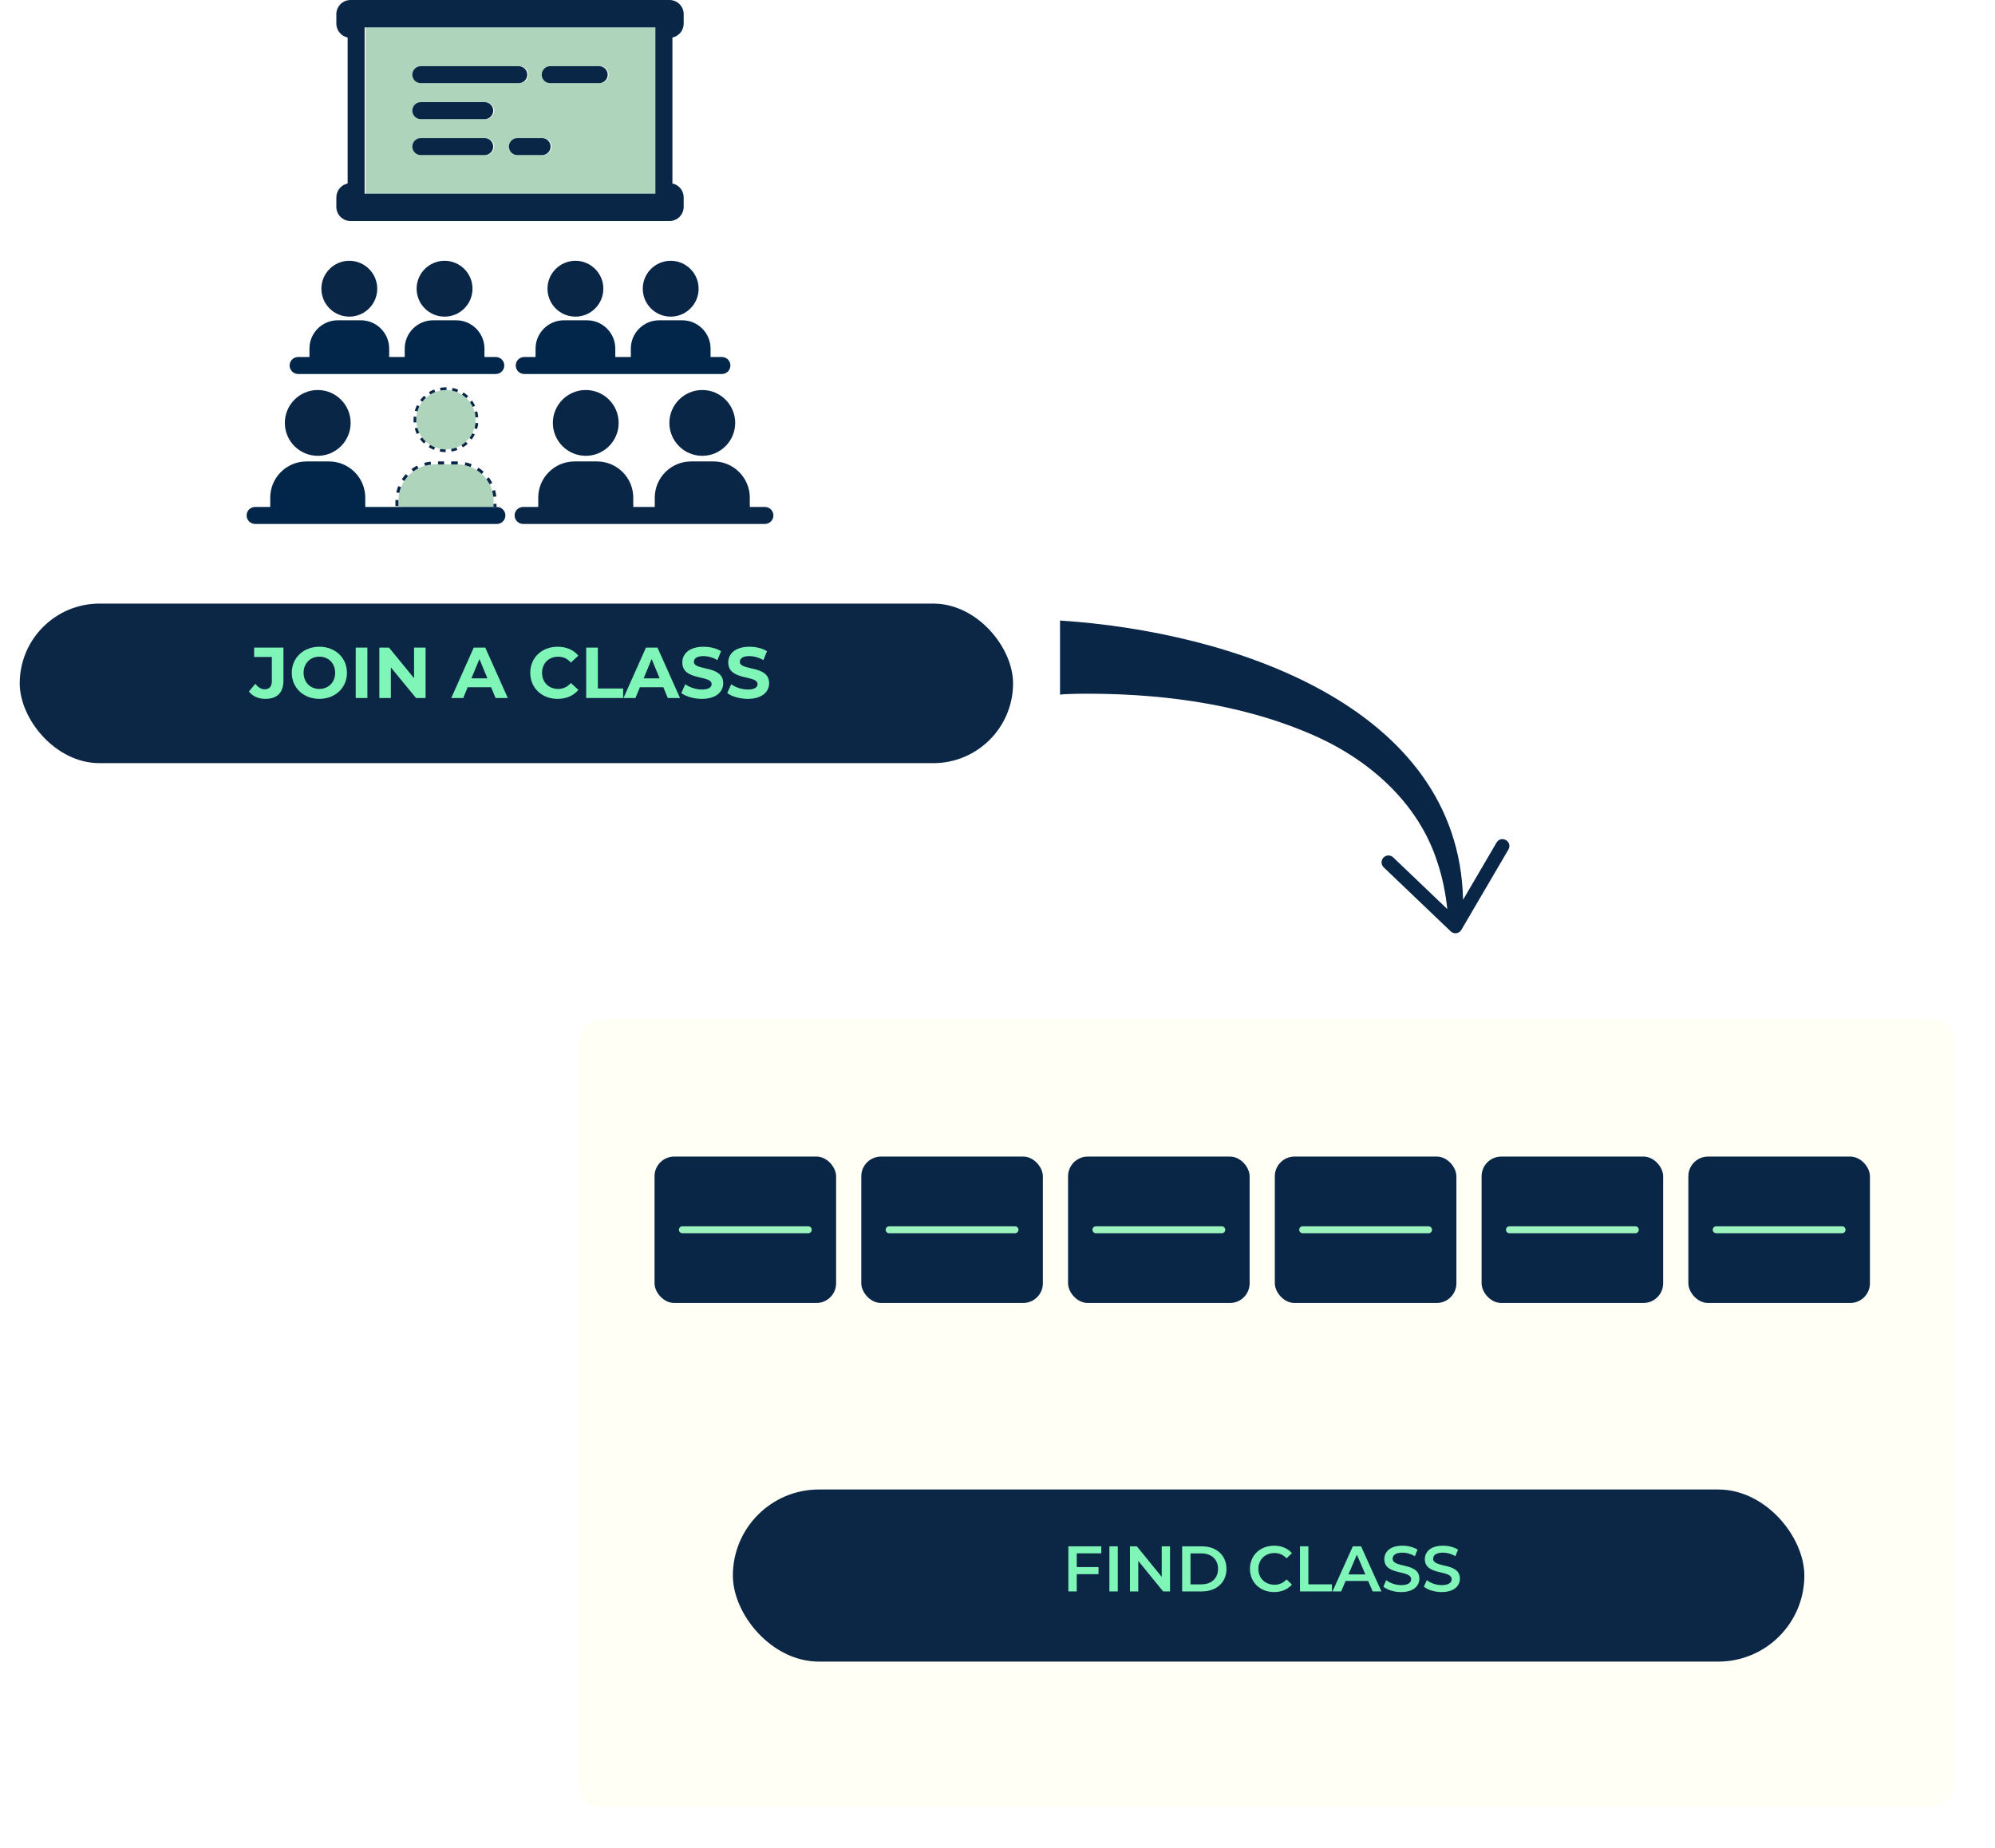 <?xml version="1.0" encoding="UTF-8"?>
<svg id="Layer_2" data-name="Layer 2" xmlns="http://www.w3.org/2000/svg" xmlns:xlink="http://www.w3.org/1999/xlink" viewBox="0 0 578.672 536.034">
  <defs>
    <style>
      .cls-1 {
        fill: #7ff5b7;
      }

      .cls-2 {
        filter: url(#drop-shadow-3);
      }

      .cls-2, .cls-3 {
        fill: #0c2746;
      }

      .cls-3 {
        filter: url(#drop-shadow-2);
      }

      .cls-4 {
        fill: #012649;
      }

      .cls-5 {
        fill: #fffff5;
        filter: url(#drop-shadow-1);
      }

      .cls-6 {
        fill: #aed4bc;
      }

      .cls-7 {
        fill: #0a2646;
      }

      .cls-8 {
        fill: #9df3bd;
      }
    </style>
    <filter id="drop-shadow-1" x="155.792" y="283.554" width="422.88" height="252.48" filterUnits="userSpaceOnUse">
      <feOffset dx="2" dy="2"/>
      <feGaussianBlur result="blur" stdDeviation="4"/>
      <feFlood flood-color="#898989" flood-opacity=".3"/>
      <feComposite in2="blur" operator="in"/>
      <feComposite in="SourceGraphic"/>
    </filter>
    <filter id="drop-shadow-2" x="0" y="169.522" width="300" height="58.08" filterUnits="userSpaceOnUse">
      <feOffset dx="1.851" dy="1.851"/>
      <feGaussianBlur result="blur-2" stdDeviation="1.851"/>
      <feFlood flood-color="#010101" flood-opacity=".2"/>
      <feComposite in2="blur-2" operator="in"/>
      <feComposite in="SourceGraphic"/>
    </filter>
    <filter id="drop-shadow-3" x="206.88" y="426.322" width="322.56" height="61.92" filterUnits="userSpaceOnUse">
      <feOffset dx="1.851" dy="1.851"/>
      <feGaussianBlur result="blur-3" stdDeviation="1.851"/>
      <feFlood flood-color="#010101" flood-opacity=".2"/>
      <feComposite in2="blur-3" operator="in"/>
      <feComposite in="SourceGraphic"/>
    </filter>
  </defs>
  <g id="Layer_1-2" data-name="Layer 1">
    <g>
      <path class="cls-5" d="M172.204,293.654h386.493c3.288,0,5.957,2.669,5.957,5.957v216.44c0,3.288-2.669,5.957-5.957,5.957H171.958c-3.288,0-5.957-2.669-5.957-5.957v-216.193c0-3.424,2.78-6.204,6.204-6.204Z"/>
      <path class="cls-7" d="M437.539,246.423l-13.595,23.213c-.029.051-.059.11-.096.162-.073.118-.154.213-.243.309-.265.279-.596.463-.941.551-.074.022-.147.037-.221.044-.015.007-.022.007-.037.007-.081.007-.162.015-.243.015-.073,0-.14-.007-.213-.015-.051,0-.103-.007-.154-.022-.059-.007-.125-.022-.184-.044-.073-.015-.147-.044-.221-.081-.074-.022-.147-.059-.213-.103-.029-.015-.059-.029-.081-.044-.118-.073-.213-.154-.309-.243l-.051-.051-19.382-18.522c-.794-.765-.824-2.022-.066-2.824.765-.794,2.029-.824,2.824-.059l15.691,14.992c-.485-4.581-1.375-9.073-2.801-13.353-5.537-17.684-20.316-30.412-36.963-37.485-21.059-9.044-44.787-11.89-67.647-11.618-.993.044-3.309.081-4.331.184-.199.029-.397.059-.588.074v-21.507c.118.007.243.022.368.037,48.61,3.176,115.264,24.39,116.536,80.97l9.721-16.603c1.36-2.228,4.713-.309,3.441,2.015Z"/>
      <rect class="cls-3" x="3.87" y="173.243" width="288.13" height="46.285" rx="23.142" ry="23.142"/>
      <g>
        <path class="cls-1" d="M72.19,200.603l1.88-2.257c.794,1.065,1.671,1.608,2.715,1.608,1.358,0,2.068-.815,2.068-2.423v-6.956h-5.139v-2.716h8.502v9.484c0,3.613-1.816,5.389-5.264,5.389-1.964,0-3.697-.752-4.763-2.13Z"/>
        <path class="cls-1" d="M84.636,195.172c0-4.345,3.385-7.561,8.002-7.561,4.596,0,8,3.195,8,7.561s-3.404,7.561-8,7.561c-4.617,0-8.002-3.217-8.002-7.561ZM97.212,195.172c0-2.778-1.964-4.679-4.574-4.679s-4.575,1.9-4.575,4.679,1.964,4.68,4.575,4.68,4.574-1.901,4.574-4.68Z"/>
        <path class="cls-1" d="M103.183,187.86h3.383v14.623h-3.383v-14.623Z"/>
        <path class="cls-1" d="M123.443,187.86v14.623h-2.778l-7.29-8.878v8.878h-3.342v-14.623h2.799l7.269,8.878v-8.878h3.342Z"/>
        <path class="cls-1" d="M142.446,199.349h-6.789l-1.295,3.134h-3.468l6.518-14.623h3.343l6.537,14.623h-3.551l-1.295-3.134ZM141.381,196.78l-2.319-5.599-2.318,5.599h4.638Z"/>
        <path class="cls-1" d="M153.805,195.172c0-4.407,3.384-7.561,7.939-7.561,2.527,0,4.637.919,6.016,2.59l-2.172,2.006c-.982-1.129-2.215-1.713-3.677-1.713-2.737,0-4.679,1.921-4.679,4.679s1.941,4.68,4.679,4.68c1.462,0,2.694-.585,3.677-1.734l2.172,2.006c-1.379,1.691-3.488,2.61-6.037,2.61-4.533,0-7.917-3.154-7.917-7.561Z"/>
        <path class="cls-1" d="M170.032,187.86h3.384v11.865h7.333v2.758h-10.717v-14.623Z"/>
        <path class="cls-1" d="M192.402,199.349h-6.789l-1.295,3.134h-3.469l6.518-14.623h3.343l6.538,14.623h-3.551l-1.295-3.134ZM191.335,196.78l-2.318-5.599-2.318,5.599h4.637Z"/>
        <path class="cls-1" d="M197.62,201.042l1.148-2.549c1.232.898,3.07,1.525,4.825,1.525,2.005,0,2.82-.669,2.82-1.567,0-2.736-8.502-.856-8.502-6.287,0-2.486,2.005-4.554,6.162-4.554,1.839,0,3.718.439,5.076,1.295l-1.044,2.569c-1.358-.773-2.758-1.149-4.053-1.149-2.006,0-2.778.752-2.778,1.672,0,2.694,8.502.835,8.502,6.204,0,2.443-2.026,4.532-6.204,4.532-2.318,0-4.658-.689-5.953-1.691Z"/>
        <path class="cls-1" d="M210.945,201.042l1.148-2.549c1.232.898,3.07,1.525,4.825,1.525,2.005,0,2.82-.669,2.82-1.567,0-2.736-8.502-.856-8.502-6.287,0-2.486,2.005-4.554,6.162-4.554,1.839,0,3.718.439,5.076,1.295l-1.044,2.569c-1.358-.773-2.758-1.149-4.053-1.149-2.006,0-2.778.752-2.778,1.672,0,2.694,8.502.835,8.502,6.204,0,2.443-2.026,4.532-6.204,4.532-2.318,0-4.658-.689-5.953-1.691Z"/>
      </g>
      <g>
        <path class="cls-6" d="M106.043,7.945v48.219h84.348V7.945h-84.348ZM122.352,19.198h28.403c1.359,0,2.464,1.101,2.464,2.464s-1.104,2.464-2.464,2.464h-28.403c-1.362,0-2.464-1.101-2.464-2.464s1.101-2.464,2.464-2.464ZM140.879,44.987h-18.527c-1.362,0-2.464-1.105-2.464-2.464,0-1.362,1.101-2.467,2.464-2.467h18.527c1.362,0,2.467,1.104,2.467,2.467,0,1.359-1.105,2.464-2.467,2.464ZM140.879,34.558h-18.527c-1.362,0-2.464-1.104-2.464-2.467,0-1.359,1.101-2.464,2.464-2.464h18.527c1.362,0,2.467,1.105,2.467,2.464,0,1.362-1.105,2.467-2.467,2.467ZM157.531,44.987h-7.154c-1.362,0-2.464-1.105-2.464-2.464,0-1.362,1.102-2.467,2.464-2.467h7.154c1.359,0,2.464,1.104,2.464,2.467,0,1.359-1.105,2.464-2.464,2.464ZM174.081,24.125h-14.2c-1.359,0-2.464-1.101-2.464-2.464s1.105-2.464,2.464-2.464h14.2c1.362,0,2.467,1.101,2.467,2.464s-1.105,2.464-2.467,2.464Z"/>
        <g>
          <path class="cls-6" d="M143.136,145.245v1.819h-27.564v-1.874c0-.024,0-.039.008-.063v-.071c.008-.701.086-1.378.228-2.04.032-.15.071-.291.11-.433.04-.142.071-.283.118-.425.008-.016.008-.032.015-.039v-.008c.008-.016.008-.024.008-.032l.008-.008v-.008c0-.008.008-.016.008-.024v-.008l.008-.008v-.008q0-.008.008-.015v-.024h.008v-.024h.008v-.024h.008v-.024h.008v-.024h.008v-.016s0-.008.008-.008v-.016c0-.008.008-.008.008-.008v-.016l.008-.008v-.016c.008-.008.008-.016.008-.024l.008-.008c.047-.142.102-.283.157-.425.252-.638.567-1.244.945-1.811.024-.04.047-.079.079-.118v-.008c.008-.008.015-.016.024-.024v-.008s0-.008.008-.008v-.008h.008v-.008s0-.008.008-.008v-.008h.008v-.008l.008-.008v-.008h.008q0-.008.008-.016v-.008h.008v-.008c.008,0,.008-.008.008-.008.008-.008.008-.016.016-.024l.008-.008c.118-.173.244-.346.378-.512.016-.024.039-.047.055-.071,0,0,.008,0,.008-.008h.008c0-.008.008-.016.016-.024v-.008h.008v-.008q.008,0,.008-.008l.008-.008s0-.008.008-.008v-.008h.008v-.008h.008v-.008c.008,0,.008-.008.008-.008l.008-.008v-.008h.008v-.008h.008v-.008h.008v-.008h.008v-.008c0-.008.008-.008.008-.008,0-.008.008-.008.008-.008v-.008h.008v-.008c.008,0,.008-.008.008-.008h.008v-.008l.008-.008.008-.008v-.008c.008-.008.016-.008.024-.016v-.008s.008,0,.008-.008c.079-.086.158-.173.236-.268.457-.496.969-.953,1.52-1.371.118-.086.236-.165.362-.244.118-.079.244-.158.37-.236.008-.008.024-.016.032-.024.236-.142.488-.284.74-.409.606-.307,1.236-.551,1.906-.733.126-.032.244-.063.37-.095.118-.032.244-.063.37-.086.016,0,.024,0,.039-.008h.008c.008,0,.016-.008.032-.008h.032l.008-.008h.04v-.008h.039q.008,0,.008-.008h.039v-.008h.047q0-.008.008-.008h.024q.008-.008.016-.008h.039l.008-.008h.039c.008-.008.016-.008.016-.008h.008c.015,0,.024-.008.039-.008h.039s.008-.008.016-.008h.04c.008-.008.016-.008.032-.008h.015c.008,0,.024,0,.032-.008h.008c.102-.016.213-.024.315-.039.362-.039.725-.055,1.087-.055h6.56c.032,0,.047.008.071.008h.048c.693,0,1.37.079,2.031.22.181.04.354.079.52.126h.008c.015.008.024.008.031.008v.008h.024c.008,0,.016.008.016.008h.016l.008.008h.024s0,.008.008.008h.016q.008,0,.008.008h.024v.008h.032v.008h.024c.008,0,.016.008.024.008h.008v.008h.008c.016,0,.024.008.032.008h.008l.433.142c.142.047.284.102.418.158.638.252,1.252.567,1.819.937.008,0,.016.008.024.016h.008v.008c.016,0,.024.008.032.016h.008v.008h.008v.008h.016v.008h.008s0,.008.008.008h.008v.008h.008l.008.008c.008,0,.008.008.008.008h.008c0,.008.008.008.008.008h.008v.008h.008l.015.015h.008s0,.008.008.008h.008c.016.008.024.016.032.024,0,0,0,.008.008.008.213.142.425.299.622.465q.008,0,.008.008c.008.008.024.016.031.024h.008q0,.008.008.008c.008.008.015.008.024.015v.008h.008v.008h.008c0,.008.008.008.008.008l.008.008h.008v.008h.008v.008h.008v.008h.008c0,.008.008.008.008.008,0,.008.008.008.008.008q.008,0,.008.008h.008v.008h.008v.008c.008,0,.008.008.016.008l.008.008c.008,0,.008.008.008.008h.008v.008q.008.008.015.016h.008s0,.008.008.008c.015.008.024.024.032.032h.008c.079.063.158.134.236.197.496.472.953.976,1.362,1.52v.008h.008l.315.456c.079.11.15.221.213.339l.268.457v.008c.008.008.008.015.016.024v.008h.008v.016h.008v.008l.008.008v.008s0,.008.008.008v.008l.008.008v.008l.008.008v.008l.008.008v.008c.331.63.598,1.299.795,2.0.008.015.008.032.008.047.047.158.086.307.118.465.024.071.039.15.055.22.039.197.071.394.102.591v.016c0,.008.008.016.008.032v.024q.008.008.008.016v.039s0,.008.008.016v.047c0,.008,0,.016.008.024v.024c.055.425.079.85.079,1.291Z"/>
          <path class="cls-7" d="M127.054,133.857v.874h1.764v-.874h-1.764ZM124.92,133.912c-.63.071-1.26.189-1.874.354l.236.851c.126-.032.244-.063.37-.095.118-.032.244-.063.37-.086.016,0,.024,0,.039-.008h.032l.008-.008h.039v-.008h.04v-.008h.039q.008,0,.008-.008h.039v-.008h.047q0-.008.008-.008h.04v-.008h.047v-.008h.047l.008-.008h.047v-.008h.055v-.008h.047c.008-.008.016-.008.024-.008h.015c.008,0,.024,0,.032-.008h.008c.102-.016.213-.024.315-.039l-.086-.874ZM120.974,135.07c-.559.283-1.11.615-1.622.993l.519.701.008.008c.118-.086.236-.173.354-.252.118-.079.244-.158.37-.236.008-.008.024-.016.032-.024.236-.142.488-.284.74-.409l-.402-.78ZM117.706,137.543c-.433.465-.827.969-1.165,1.504l.733.48c.024-.04.047-.079.079-.118v-.008c.008-.008.015-.016.024-.024v-.008s0-.008.008-.008v-.008h.008v-.008s0-.008.008-.008v-.008h.008v-.008l.008-.008v-.008h.008q0-.008.008-.016v-.008h.008v-.008c.008,0,.008-.008.008-.008.008-.008.008-.016.016-.024l.008-.008c.118-.173.244-.346.378-.512.016-.024.039-.047.055-.071,0,0,.008,0,.008-.008h.008c0-.008.008-.016.016-.024v-.008h.008v-.008q.008,0,.008-.008l.008-.008s0-.008.008-.008v-.008h.008v-.008h.008v-.008c.008,0,.008-.008.008-.008l.008-.008v-.008h.008v-.008h.008v-.008h.008v-.008h.008v-.008c0-.008.008-.008.008-.008,0-.008.008-.008.008-.008v-.008h.008v-.008c.008,0,.008-.008.008-.008h.008v-.008l.008-.008.008-.008v-.008c.008-.008.016-.008.024-.016v-.008s.008,0,.008-.008c.079-.086.158-.173.236-.268l-.646-.591ZM115.509,141.016c-.236.583-.417,1.197-.551,1.819l.851.181h.008c.032-.15.063-.291.102-.433.04-.142.071-.283.118-.425.008-.016.008-.032.015-.039v-.008c.008-.016.008-.024.008-.032l.008-.008v-.008c0-.008.008-.016.008-.024v-.008l.008-.008v-.008q0-.008.008-.015v-.024h.008v-.024h.008v-.024h.008v-.024h.008v-.024h.008v-.016s0-.008.008-.008v-.016c0-.008.008-.008.008-.008v-.016l.008-.008v-.016c.008-.008.008-.016.008-.024h.008v-.008c.047-.142.102-.283.157-.425l-.819-.323ZM114.698,145.04v1.772h.874v-1.622c0-.008.008-.008.008-.008v-.126l-.882-.016ZM143.136,146.167v.897h.882v-.897h-.882ZM143.592,142.158l-.851.236c.008.015.008.032.008.047.047.158.086.307.118.465.024.071.039.15.055.22.039.197.071.394.102.591v.016s.008,0,.008.008v.047q.008.008.008.016v.039l.008.008v.055s.008,0,.008.008v.04c.008.055.016.11.024.165l.874-.095c-.071-.63-.189-1.26-.362-1.867ZM141.781,138.472l-.709.52v.008h.008l.315.456c.079.11.15.221.213.339l.268.457v.008c.008.008.008.015.016.024v.008h.008v.016h.008v.008l.008.008v.008s0,.008.008.008v.008l.008.008v.008l.008.008v.008l.008.008v.008c.016.032.039.063.055.094l.78-.402c-.284-.559-.622-1.103-1.001-1.615ZM138.781,135.669l-.473.74c.008,0,.016.008.024.016h.008v.008c.016,0,.024.008.032.016h.008v.008h.008v.008h.016v.008h.008s0,.008.008.008h.008v.008h.008l.008.008c.008,0,.008.008.008.008h.008c0,.008.008.008.008.008h.008v.008h.008v.008c.008,0,.015,0,.015.008h.008s0,.008.008.008h.008v.008c.016.008.024.008.032.016,0,0,0,.008.008.008.213.142.425.299.622.465q.008,0,.008.008c.008.008.024.016.031.024h.008q0,.008.008.008v.008c.008,0,.015.008.024.008v.008h.008v.008h.008c0,.008.008.008.008.008l.008.008h.008v.008h.008v.008h.008v.008h.008c0,.008.008.008.008.008,0,.008.008.008.008.008q.008,0,.008.008h.008v.008h.008v.008c.008,0,.008.008.016.008l.008.008c.008,0,.008.008.008.008h.008v.008q.008.008.015.016h.008s0,.008.008.008c.015.008.024.024.032.032h.008c.079.071.15.134.228.205l.008-.008.583-.646c-.473-.425-.977-.819-1.512-1.157ZM134.985,134.101l-.181.858c.181.04.354.079.52.126h.008c.015.008.024.008.031.008v.008h.024c.008,0,.016.008.016.008h.016l.008.008h.024s0,.008.008.008h.016q.008,0,.008.008h.024v.008h.032v.008h.024v.008h.032v.008h.008c.016,0,.024.008.032.008h.008l.433.142c.142.047.284.102.418.158l.323-.819c-.591-.236-1.205-.418-1.827-.551Z"/>
          <path class="cls-4" d="M132.78,133.857l-.008.882h-.048c-.024,0-.039-.008-.071-.008h-1.788v-.874h1.914Z"/>
        </g>
        <g>
          <path class="cls-6" d="M137.97,121.754c0,4.75-3.864,8.613-8.613,8.613s-8.613-3.864-8.613-8.613c0-4.747,3.864-8.613,8.613-8.613s8.613,3.866,8.613,8.613Z"/>
          <path class="cls-7" d="M129.357,112.347c-.578,0-1.158.053-1.723.158l.145.78c.217-.04.436-.072.658-.096h0c.002-0.0.004-0.0.006-.001h.001c.002-0.0.004-0.0.006-.001h.001c.002,0,.004-0.0.006-.001h0c.002,0,.005-0.0.007-0h0c.009-.001.018-.002.027-.003h0c.002,0,.005-0.0.006-0t.001-0c.002,0,.004-0.0.006-0h.001c.002-0.0.004-0.0.006-.001h.001c.002,0,.004-0.0.005-0.0 0-0.0.001-0.0.001-0.0.002,0,.004-0.0.006-0h.001c.002-0.0.004-0.0.006-.001h.001c.009-.001.018-.002.027-.003h0c.002,0,.004-0.0.006-0h.001c.002-0.0.004-0.0.006-.001h.001c.002,0,.004-0.0.005-0.0.001,0,.001-0.0.002-0.0.002,0,.004,0,.005-0h.002c.002-0.0.004-0.0.005-0.0 0-0.0.001-0.0.001-0.0.002,0,.004-0.0.006-0h.001c.006-.001.013-.001.02-.002h0c.002,0,.004-0.0.006-0h.001c.002-0.0.004-0.0.005-.001h.002c.002,0,.004-0.0.005-0h.002c.002-0.0.003-0.0.005-0.0.001-0.0.002-0.0.002-0.0.002,0,.004-0.0.005-0h.002c.002-0.0.003-0.0.005-0.0 0,0,.001-0.0.002-0.0.002,0,.004,0,.005-0h.001c.002,0,.004-0.0.006-0h0c.005-0.0.009-.001.013-.001h.002c.002-0.0.003-0.0.005-0.0.001-0.0.001-0.0.002-0s.003,0,.004-0h.002c.001,0,.003-0.0.004-0h.002c.002-0.0.003-0.0.004-0.0.001,0,.002-0.0.002-0.0.002,0,.003,0,.004-0h.003c.001,0,.003-0.0.004-0h.002c.002-0.0.004-0.0.005-0h.002c.002-0.0.004-0.0.006-.001h0c.004,0,.009-0.0.013-.001h.002c.002-0.0.004-0.0.005-0q.001,0,.002-0h.005c.001-0.0.001-0.0.002-0.0.002,0,.003,0,.005-0h.002c.001,0,.003,0,.004-0h.002c.002,0,.003-0.0.004-0h.002c.002-0.0.003-0.0.005-0h.002c.002-0.0.003-0.0.005-0h.002c.004-0.0.009-.001.013-.001h.001c.002,0,.004,0,.005-0h.002c.002,0,.003,0,.005-0h.003c.001,0,.003-0.0.004-0h.003c.001,0,.003-0.0.004-0h.003c.002,0,.003-0.0.004-0h.002c.002,0,.003-0.0.004-0h.003c.001,0,.003-0.0.004-0h.003c.001,0,.003-0.0.004-0h.002c.004-0.0.009-0.0.013-.001h.002c.002,0,.003-0.0.005-0h.002c.002,0,.003-0.0.004-0h.003c.002,0,.003-0.0.004-0h.003c.001,0,.002,0,.004-0h.006c.001-0.0.002-0.0.003-0h.004c.001,0,.002-0.0.003-0h.004c.001,0,.002,0,.002-0h.006c.005-0.0.009-0.0.013-.001h.001c.002,0,.004-0.0.005-0h.002c.002,0,.003,0,.004-0h.006c.001,0,.002,0,.003-0h.006c.002,0,.003-0.0.004-0h.006c.001-0.0.002-0.0.003-0h.006c.002-0.0.003-0.0.005-0h.002c.002,0,.005-0.0.006-0h.006c.001-0.0.002-0.0.003-0h.006c.002-0.0.003-0.0.004-0h.006c.001,0,.002-0.0.003-0h.007c.001,0,.002-0.0.004-0h.009c.002-0.0.003-0.0.004-0h.007c.001,0,.002,0,.003-0h.008c.002,0,.004-0.0.005-0h.009c.002,0,.003-0.0.004-0h.01c.001,0,.002-0.0.004-0h.009c.002,0,.003,0,.004-0h.015c.001,0,.001-0.0.002-0h.015c.002-0.0.003-0.0.005-0h.013c.001,0,.002-0.0.003-0h.017c.001,0,.002-0.0.003-0h.021c.002-0.0.004-0.0.005-0h.023c.001,0,.003-0.0.004-0h.038c.002,0,.003-0.0.005-0h.056v-.793h0ZM125.968,112.979c-.537.208-1.058.468-1.549.772l.418.674c.346-.214.708-.405,1.084-.569h0c.002-.001.004-.002.006-.003h0l.006-.002h0c.002-.001.004-.002.006-.003h0c.002-.001.004-.002.005-.002h0c.002-.001.004-.002.005-.002 0,0,0-0.0 0-0.0.002-.001.004-.002.005-.002h0c.019-.008.038-.017.057-.024v-0c.002-0.0.004-.001.005-.002 0,0,.001-0.0.001-0.0.001-.001.003-.001.004-.002.001-0.0.001-0.0.002-.001.002-0.0.003-.001.004-.002.001-0.0.001-0.0.002-.001.002-.001.003-.001.004-.002.001,0,.001-0.0.002-0.0.002-.001.003-.001.004-.002.001,0,.001-0.0.002-.001.002-0.0.002-.001.004-.002.001-0.0.002-.001.002-.001.002-.001.003-.001.004-.002l.002-.001c.001-0.0.002-.001.004-.002.001-0.0.002-0.0.002-.001.001-0.0.002-.001.004-.002s.002-.001.003-.001c.001-0.0.002-.001.003-.001.001-0.0.002-.001.003-.001.001-0.0.002-.001.003-.002.001-0.0.002-0.0.002-.001.001-0.0.003-.001.004-.002.001-0.0.002-.001.003-.001.001-0.0.002-.001.003-.001.001-0.0.002-.001.003-.001l.003-.002c.001-0.0.002-.001.003-.001s.002-.001.003-.001c.001-0.0.002-.001.003-.001l.006-.002c.001-0.0.002-.001.003-.001.001-0.0.001-.001.002-.001.002-0.0.003-.001.004-.002.001-0.0.002-0.0.002-.001.001-0.0.002-.001.004-.002.001-0.0.001-.001.002-.001l.004-.001c.001-0.0.002-.001.003-.001s.002-.001.004-.002c.001,0,.002-0.0.002-.001.001-0.0.002-.001.004-.002.001-0.0.002-.001.002-.001.002-.001.003-.001.004-.002l.002-.001.004-.001c.001-0.0.002-.001.003-.001.001-0.0.002-.001.004-.002 0,0,.002-0.0.002-.001.002-0.0.003-.001.004-.002 0-0.0.002-.001.002-.001.002-.001.003-.001.004-.002 0-0.0.001-.001.002-.001.002-.001.003-.001.004-.002.001,0,.001-0.0.002-.001.002-0.0.003-.001.005-.002 0-0.0.001-0.0.001-.001.002-0.0.004-.001.005-.002,0,0,.001-0.0.001-0.0.002-.001.004-.001.005-.002 0,0,.001-0.0.001-0.0.002-.001.003-.002.005-.002,0-0.0.001-0.0.001-0.0.017-.006.033-.013.049-.019h0c.001-0.0.003-.001.004-.002l-.287-.74h0ZM123.038,114.792c-.426.388-.82.816-1.169,1.275l.631.48c.17-.224.351-.439.543-.645h0c.005-.006.011-.012.017-.018h0c.028-.03.057-.06.085-.09v-0c.137-.143.28-.281.426-.414l-.534-.587h0ZM120.952,117.533c-.26.516-.473,1.058-.633,1.611l.762.221c.048-.165.1-.328.157-.488h0c.001-.002.001-.004.002-.006t0-.001c.001-.002.001-.004.002-.005,0-0,0-.001 0-.001 0-.002.001-.004.002-.005v-.001c.001-.002.002-.003.002-.005t0-.001c.001-.002.001-.003.002-.005,0-0.0 0-0.0 0-.001.001-.002.001-.003.002-.005t0-.001c0-.002.001-.004.002-.005v-.001c.001-.002.002-.004.002-.005 0-0.0 0-.001 0-.001.001-.002.002-.004.002-.006 0,0,0-0.0 0-0.0.004-.01.007-.02.011-.031,0-0.0 0-.001 0-.001.001-.002.001-.003.002-.005l0-.001c.001-.002.001-.003.002-.005,0-.001 0-.001 0-.002.001-.002.001-.003.002-.004l.001-.002.001-.004c0-.001.001-.002.001-.003l.001-.004c0-.001.001-.002.001-.002 0-.001.001-.002.002-.004s0-.002.001-.003.001-.002.002-.004c0-.001 0-.002.001-.003s.001-.002.001-.003c0-.001.001-.002.001-.003l.001-.004c0-.001.001-.002.001-.003l.001-.004c0-.001.001-.002.001-.003s.001-.002.001-.003.001-.002.001-.003c0-.001.001-.002.001-.003 0-.001 0-.002.001-.003.001-.001.001-.002.002-.004 0-.001.001-.002.001-.002.001-.002.001-.003.002-.004 0-.001.001-.002.001-.002 0-.001.001-.001.001-.002.001-.003.002-.005.003-.008 0-.001 0-.002.001-.002s.001-.002.001-.004l.001-.002.001-.004c0-.001.001-.002.001-.003 0-.001.001-.002.001-.003 0-.001.001-.002.001-.003l.001-.004c0-.001.001-.002.001-.003 0-.001.001-.002.001-.003 0-.001.001-.002.001-.003 0-.001.001-.002.001-.004l.001-.002c0-.002.001-.002.001-.004 0-.001.001-.002.001-.002.001-.002.001-.003.002-.004 0-.001.001-.002.001-.002.001-.001.001-.002.002-.004 0-.001.001-.002.001-.002.001-.001.001-.003.002-.004 0-.001.001-.001.001-.002.001-.002.001-.003.002-.004 0-.001 0-.001.001-.002 0-.001.001-.003.002-.004 0-0.0 0-.001.001-.002 0-.002.001-.003.002-.004 0-0.0 0-.001.001-.002 0-.002.001-.003.002-.005h0c.004-.011.009-.023.013-.034v-0c.001-.002.001-.003.002-.005t0-.001c.001-.002.001-.003.002-.005,0-0.0 0-.001 0-.001.001-.002.002-.004.002-.005 0-0.0 0-.001 0-.001.001-.002.001-.003.002-.005 0-0.0 0-.001 0-.001.001-.002.002-.004.002-.005 0-0.0 0-.001 0-.001.001-.002.002-.003.002-.005 0-0.0 0-.001.001-.001 0-.002.001-.003.002-.005v-.001c.001-.002.002-.004.002-.005v-.001c.001-.002.002-.004.002-.005h0c.037-.092.076-.183.117-.273h0c.001-.002.002-.004.002-.005v-0l.036-.078h0c.001-.002.002-.004.002-.005t0-0c.001-.002.002-.003.002-.005,0,0,0-0.0 0-.001.001-.002.002-.003.002-.005,0,0,0-0.0 0-.001 0-.001.002-.003.002-.005 0-0.0 0-.001 0-.001.001-.002.002-.003.002-.005t0-.001l.002-.005s0-.001 0-.001l.002-.005s0-0.0 0-.001c.001-.002.002-.003.002-.005v-0c.005-.011.01-.022.016-.033h0c.001-.002.002-.003.002-.005t0-.001c0-.001.001-.003.002-.004 0-0.0 0-.001.001-.002 0-.002.001-.003.002-.004,0-.001 0-.001.001-.002.001-.001.001-.002.002-.004l.001-.002c.001-.002.001-.002.002-.004l.001-.002c.001-.001.001-.002.002-.004l.001-.002c.001-.001.001-.002.002-.004 0-.001 0-.002.001-.002.001-.001.001-.002.002-.003 0-.001.001-.002.001-.003 0-.001.001-.002.002-.003 0-.001.001-.002.001-.003 0-.001.001-.002.002-.003 0-.001.001-.002.001-.003 0-.001.001-.002.002-.003 0-.001.001-.002.001-.003.001-.001.001-.002.002-.003 0-.001.001-.002.002-.004l.001-.002c.001-.001.001-.002.002-.004 0-.001 0-.002.001-.002.004-.008.008-.015.011-.023 0-0.0 0-.001.001-.001.001-.002.002-.004.002-.005t0-.001c.001-.002.002-.004.002-.005 0-0.0 0-.001 0-.001.001-.002.002-.003.003-.005,0-0,0-.001 0-.001l.002-.005q0-.001 0-.001c.001-.002.002-.003.003-.005,0,0,0-0.0 0-.001.001-.002.002-.003.002-.005 0-0,0-0.0 0-.001.001-.002.002-.004.003-.005v-.001c.001-.002.002-.004.003-.005h0c.009-.017.017-.035.026-.051l-.709-.357h0ZM119.994,120.845c-.029.3-.043.606-.043.909,0,.273.012.549.035.821l.791-.069c-.006-.066-.011-.133-.015-.2,0,0-0-.001-0-.001v-.005c-0-.001-0-.001-0-.002,0-.002,0-.003-0-.005v-.002c0-.002,0-.003-0-.005v-.002c0-.002,0-.004-0-.005v-.001c0-.002-0-.004-0-.006v-.002c0-.001-0-.002-0-.004v-.003c0-.001-0-.002-0-.003v-.004c0-.001-0-.002-0-.003v-.004c0-.001-0-.002-0-.002v-.005c-0-.004-0-.007-.001-.01h0c0-.002,0-.003-0-.005v-.006s-0-.001-0-.001v-.006c-0-.002-0-.004-0-.005v-0c-0-.008-.001-.015-.001-.023h0c-0-.002-0-.004-0-.005v-.001c0-.002-0-.004-0-.005v-.001c-0-.009-.001-.019-.001-.029h0c-0-.002-0-.004-0-.006v-0c0-.002,0-.004-0-.005v-.001c-0-.011-.001-.023-.001-.035,0,0,0-0-0-0l-.001-.035v-.006c-0-.002-0-.004-0-.006h0c-0-.01-.001-.02-.001-.029v-.001c-0-.002-0-.004-0-.005v-.006c-0-.007-.001-.015-.001-.023v-.007c-0-.002-0-.004-0-.005v-.007c-0-.005-0-.011-0-.016v-.001c0-.002,0-.003-0-.004v-.015c0-.001-0-.003-0-.004v-.018c-0-.001-0-.003-0-.004v-.019c0-.001-0-.002-0-.003v-.025c0-.001-0-.003-0-.004v-.038c0-.001,0-.003-0-.004v-.057h0v-.057c0-.001 0-.002 0-.004v-.037c0-.001,0-.002 0-.003v-.012c0-.006,0-.012 0-.018v-.02c0-.002 0-.003 0-.005v-.015c0-.002 0-.004 0-.005v-.015c0-.002 0-.004 0-.005v-.008c0-.002,0-.004 0-.005v-.001c.005-.209.017-.416.037-.622l-.79-.076h0ZM121.058,124.065l-.764.213c.155.555.363,1.099.618,1.617l.712-.35c-.162-.329-.303-.669-.423-1.019h0c-.002-.004-.003-.009-.004-.012v-0c-.004-.012-.009-.025-.013-.037h0c-.001-.002-.002-.004-.002-.006-0-0-0-.001-0-.001-.001-.002-.001-.004-.002-.005l-.001-.002c-0-.002-.001-.003-.002-.005,0-0-0-.001-0-.002-0-.002-.001-.003-.002-.005-0-0-0-.001-.001-.002l-.001-.005s-.001-.001-.001-.002c-0-.001-.001-.003-.001-.004s-.001-.002-.001-.002c-0-.002-.001-.003-.001-.004,0-.001-0-.002-.001-.003s-.001-.002-.001-.003c0-.001-0-.002-.001-.003s-.001-.002-.001-.003c-0-.001-.001-.002-.001-.003-0-.001-.001-.002-.001-.003l-.001-.004c0-.001-0-.002-.001-.003-0-.001-.001-.002-.001-.004,0-.001-0-.002-.001-.002-0-.002-.001-.002-.001-.004-0-.001-0-.002-.001-.002-0-.001-.001-.002-.001-.004,0,0,0-0-0-0-.002-.008-.005-.015-.007-.023-0,0-0-0-0-.001-0-.002-.001-.003-.002-.005-0-0-0-.001-0-.001-0-.002-.001-.003-.002-.005,0-0-0-.001-0-.001-0-.002-.001-.003-.002-.005,0-0-0-.001-0-.002-0-.002-.001-.003-.002-.005,0-0-0-.001-0-.001-0-.002-.001-.003-.002-.005,0-0,0-.001-0-.001-0-.002-.001-.004-.002-.005v-.001c-.001-.002-.001-.004-.002-.005v-0c-.027-.087-.053-.175-.078-.263h0ZM122.451,126.896l-.636.475c.344.461.734.894,1.157,1.286l.539-.583c-.015-.014-.03-.028-.045-.042h0c-.002-.002-.003-.003-.005-.004v-0c-.002-.001-.003-.002-.004-.004-0,0-0-0-0-0-.002-.001-.003-.003-.004-.004l-0-0c-.002-.002-.003-.002-.004-.004-0,0-.001-0-.001-.001-.002-.001-.003-.002-.004-.004-0-0-.001-0-.001-.001-.001-.001-.003-.002-.004-.004l-.001-.001c-.001-.001-.002-.002-.004-.003,0-0-0-.001-.001-.001-.001-.001-.002-.002-.004-.003l-.001-.001c-.001-.001-.003-.002-.004-.004-0,0-.001-0-.001-.001l-.004-.004s-0-0-.001-.001c-.002-.001-.002-.002-.004-.004v-0c-.002-.001-.003-.002-.005-.004,0-0-0-.001-.001-.001l-.008-.008c-.002-.001-.003-.003-.005-.004l-.002-.002c-.001-.001-.002-.002-.003-.003l-.002-.002c-.001-.001-.002-.002-.003-.003l-.002-.002-.003-.003-.001-.001c-.001-.001-.002-.002-.003-.003-.001-0-.001-.001-.002-.002-.001-.001-.002-.002-.004-.003l-.001-.001c-.002-.001-.003-.002-.004-.004-0-0-0-.001-.001-.001-.002-.001-.003-.002-.004-.004,0-0-.001-.001-.001-.001l-.004-.004s-0-0-.001-.001c-.001-.001-.003-.002-.004-.004-0-0-0-.001-.001-.001-.001-.001-.002-.002-.004-.004l-.001-.001c-.001-.001-.003-.002-.004-.004l-.001-.001-.004-.004-.001-.001c-.001-.001-.003-.002-.004-.004,0-0-0-0-.001-.001l-.004-.004-0-0c-.002-.002-.003-.003-.005-.004v-0c-.002-.002-.003-.003-.004-.004l-0-0c-.316-.31-.608-.644-.873-.999h0ZM124.768,129.04l-.424.671c.488.309,1.007.573,1.542.786l.294-.737c-.495-.197-.967-.439-1.412-.72h0ZM127.7,130.207l-.153.779c.564.11,1.143.169,1.722.174l.007-.793c-.211-.002-.419-.011-.625-.029h-0c-.002,0-.004-0-.006-0h0c-.021-.002-.041-.004-.062-.005h0c-.002,0-.004-0-.006-0h-0c-.021-.002-.041-.004-.061-.006h-0c-.002-0-.004-0-.006-.001h-0c-.002,0-.004-0-.006-0-0,0-0-0-0-0-.018-.002-.036-.004-.055-.005h0c-.002-0-.004-0-.006-.001h-0c-.002-0-.004-0-.006-.001h0c-.002,0-.004-0-.006-0h0c-.014-.002-.029-.004-.043-.005h0c-.002,0-.004-0-.006-0l-0-0c-.002,0-.004-0-.006-0h-0c-.002-0-.004-.001-.006-.001h-0c-.016-.002-.033-.004-.049-.006h0c-.002-0-.004-0-.006-.001h-.001c-.002-0-.004-0-.005-.001h-.001c-.002-0-.004-0-.005-.001h-.001c-.002-0-.004-0-.006-.001h-0c-.012-.002-.024-.003-.036-.005h0c-.002-0-.004-0-.006-.001h-.001c-.002-0-.004-0-.005-.001h-.001c-.002-0-.004-0-.005-.001h-.001c-.002-0-.004-.001-.005-.001h-.001c-.002-0-.004-.001-.005-.001h-.001c-.002-0-.004-.001-.006-.001v-0c-.01-.001-.02-.002-.03-.004h-.001c-.002-0-.003-0-.005-.001h-.002c-.002-0-.003-.001-.005-.001-.001,0-.001,0-.002-0-.001,0-.003-0-.004-0-.001-0-.002-0-.002-0-.002,0-.003-0-.005-.001h-.002c-.002-0-.003-0-.005-.001h-.002c-.002-0-.003-.001-.005-.001-0,0-.001,0-.001-0-.002,0-.004-0-.005-0,0,0,0-0-0-0-.006-.001-.011-.002-.017-.002h-.001c-.001-0-.003-0-.004-.001-.001,0-.002,0-.002-0-.002,0-.003-0-.004-0-.001,0-.002-0-.002-0-.002-0-.002-0-.004-.001h-.003c-.001-0-.002-0-.004-.001-.001,0-.002-0-.002-0-.002,0-.003-0-.004-0-.001-0-.002-0-.003-0-.001-0-.002-0-.004-.001-.001,0-.002,0-.003-0-.001,0-.002-0-.004-0-.001-0-.002-0-.003-0-.002-0-.002-0-.004-.001h-.002c-.005-.001-.009-.002-.013-.002-.001,0-.002-0-.003-0-.001,0-.002-0-.004-0-.001-0-.002-0-.003-.001-.001,0-.002,0-.003-0-.001,0-.002-0-.003-0-.001,0-.003-0-.004-0-.001-0-.002-0-.003-.001-.001,0-.002,0-.003-0-.001,0-.002-0-.004-0-.001-0-.002-0-.003-0-.001-0-.002-0-.004-.001-.001,0-.002-0-.003-0-.001,0-.003-0-.004-0-.001-0-.002-0-.003-.001-.001,0-.003-0-.004-0-.001,0-.002-0-.002-0-.002-0-.004-.001-.005-.001,0,0-.001-0-.001-0-.002-0-.004-.001-.006-.001t-.001-0c-.002-0-.004-0-.005-.001-.001,0-.002-0-.002-0-.002,0-.003-0-.005-.001-0,0-.001,0-.002-0-.002,0-.003-0-.005-0-.001-0-.002-0-.002-0-.002-0-.003-.001-.005-.001-.001,0-.001-0-.002-0-.002-0-.003-0-.005-.001-0,0-.001-0-.002-0-.002,0-.003-0-.005-.001h-.002c-.002-0-.004-.001-.005-.001h-.001c-.002-0-.004-.001-.006-.001h-0c-.009-.002-.018-.003-.026-.004v-0c-.002,0-.004-0-.006-.001l-0-0c-.002,0-.004-0-.006-.001h0c-.002-0-.005-.001-.006-.001h-0c-.067-.011-.134-.024-.201-.037h0ZM132.383,129.818c-.18.068-.362.13-.548.185h-0c-.002.001-.004.001-.005.002,0,0-0.0 0-.001 0-.002 0-.004.001-.005.002-0,0-.001 0-.001 0-.002 0-.003.001-.005.002h-.001c-.002.001-.003.001-.005.002-0.0 0-.001 0-.001 0-.002 0-.004.001-.005.002t-.001 0c-.002 0-.004.001-.005.002h-.001c-.011.004-.024.007-.035.01h-0c-.002 0-.003.001-.005.002-0,0-.001,0-.002 0-.001 0-.003.001-.004.001-0,0-.001 0-.002 0-.001 0-.003.001-.004.001-.001 0-.002 0-.002.001-.001 0-.003.001-.004.001-.001,0-.002 0-.002.001-.001 0-.002 0-.004.001-.001 0-.002.001-.002.001-.001 0-.002.001-.004.001-.001 0-.002 0-.003.001-.002 0-.002 0-.004.001-.001 0-.002.001-.003.001l-.004.001c-.001 0-.002 0-.003.001s-.002.001-.004.001c-.001,0-.002 0-.003.001-.001,0-.002 0-.004.001s-.002.001-.003.001c-.001,0-.002 0-.003.001l-.005.001s-.001 0-.002 0c-.002.001-.004.001-.006.002h-.001c-.002.001-.004.001-.005.002-0,0-.001 0-.002 0-.002 0-.003.001-.005.002-.001,0-.001 0-.002 0l-.005.001-.002.001-.005.001c-.001,0-.001 0-.002 0-.002 0-.003.001-.004.001-.001 0-.002 0-.002.001l-.005.001s-.001 0-.002 0l-.005.001c-.001 0-.001 0-.002.001-.001 0-.003.001-.004.001-.001,0-.001 0-.002 0-.002 0-.003.001-.005.002-.001,0-.001,0-.002 0-.002 0-.004.001-.005.001-0,0-.001 0-.001 0-.002 0-.004.001-.006.002h-0c-.011.003-.021.006-.032.009h-0c-.002 0-.004.001-.006.002,0,0-0.0 0-.001 0-.002 0-.004.001-.005.002h-.001c-.002.001-.004.001-.005.002q-.001,0-.001 0c-.002 0-.004.001-.005.001-0.0 0-.001 0-.001 0-.002 0-.004.001-.005.002h-.001c-.002.001-.004.001-.005.002-0,0-.001 0-.001 0-.002 0-.004.001-.006.002h-0c-.002 0-.004.001-.006.002h0c-.017.005-.034.009-.051.013h-0c-.002 0-.004.001-.006.002h-0c-.002.001-.004.001-.006.002l-.001 0-.006.001-0.0 0c-.002 0-.004.001-.006.002h-0c-.017.004-.034.009-.051.013h0c-.002.001-.004.001-.006.002h0c-.002.001-.004.001-.006.002v0c-.002 0-.004.001-.006.001l-0.0 0c-.002 0-.004.001-.006.001l-.001 0-.006.001-0.0 0-.006.001-.001 0c-.002 0-.004.001-.006.002h0c-.015.004-.03.007-.045.011h-0c-.002 0-.004.001-.006.001,0,0-0.0 0-.001 0-.002 0-.004.001-.005.001-0,0-.001 0-.001 0-.002 0-.004.001-.005.001-0,0-.001,0-.001 0-.002 0-.004.001-.005.001-0,0-.001,0-.002 0-.002 0-.003.001-.005.001-0,0-.001,0-.002 0-.002 0-.003 0-.005.001-.001 0-.001 0-.002 0-.002 0-.004.001-.005.001-0,0-.001 0-.002 0-.002 0-.004.001-.005.001-0,0-.001 0-.001 0-.002 0-.004.001-.006.001l-0.0 0c-.006.001-.013.003-.019.004h-.001c-.002 0-.004.001-.006.002-0,0-.001,0-.002 0-.002,0-.003 0-.005.001-.001 0-.002 0-.002 0-.001 0-.003.001-.004.001-.001,0-.002 0-.003 0-.001 0-.003.001-.004.001-.001 0-.002.001-.003.001-.001 0-.002 0-.004.001s-.002 0-.003.001c-.001,0-.002 0-.003 0-.001 0-.002.001-.004.001-.001 0-.002 0-.003.001-.002 0-.002 0-.004.001-.001,0-.002 0-.003 0-.002 0-.002.001-.004.001-.001,0-.002,0-.002 0-.001 0-.003 0-.004.001-.001 0-.002 0-.002 0-.002 0-.003.001-.004.001h-.001c-.01.002-.02.004-.03.006h0l-.006.001h-0c-.002 0-.004.001-.005.001t-.001 0c-.002,0-.004.001-.005.001t-.001 0c-.002 0-.004.001-.005.001h-.001l-.006.001h-0c-.002 0-.004.001-.006.002h0c-.082.017-.163.032-.246.047l.138.781c.568-.1,1.13-.254,1.67-.457l-.28-.743h0ZM135.083,128.183c-.121.108-.246.213-.374.315,0,0-0.0 0-0.0 0-.001.001-.003.002-.004.004-0,0-0.0 0-.001 0-.001.001-.003.002-.004.004,0,0-0.0 0-.001 0-.001.001-.003.002-.004.004-0,0-.001 0-.001 0-.002.001-.003.002-.004.004-0,0-0.0 0-.001 0-.001.001-.003.002-.004.004l-.001.001c-.001.001-.003.002-.004.003,0,0-0.0 0-0.0.001-.002.001-.003.002-.004.003-0.0 0-.001 0-.001.001-.002.001-.003.002-.004.003l-.001.001c-.001.001-.003.002-.004.003-0.0 0-.001 0-.001.001-.002.001-.003.002-.004.003-0.0 0-.001 0-.001.001-.002.001-.002.002-.004.003-0.0 0-.001 0-.001.001-.001.001-.003.002-.004.003-0,0-0.0 0-0.0 0l-.005.004-0.0 0c-.009.007-.019.015-.028.022-0.0 0-.001 0-.001.001-.001.001-.003.002-.004.003-0,0-.001 0-.001.001-.001.001-.002.002-.004.003-0.0 0-.001.001-.002.001-.001.001-.002.002-.003.003-.001 0-.001.001-.002.001-.001.001-.002.002-.003.002s-.001.001-.002.002c-.001.001-.002.002-.003.002-.001.001-.001.001-.002.002-.001.001-.002.002-.003.002-.001 0-.001.001-.002.002-.001.001-.002.002-.003.002-.001 0-.001.001-.002.002-.001.001-.002.002-.003.002-.001 0-.001.001-.002.002-.001.001-.002.002-.003.002-.001 0-.001.001-.002.002-.001 0-.002.002-.003.002-.001 0-.001.001-.002.002-.001.001-.002.002-.003.002-.001 0-.001.001-.002.002-.001.001-.002.001-.003.002-.001.001-.002.002-.002.002-.001.001-.002.002-.003.002-.001.001-.002.001-.002.002s-.002.002-.003.002c-.001.001-.002.001-.002.002s-.002.002-.003.002c-.001.001-.002.001-.002.002s-.002.001-.003.002c-.001.001-.002.001-.002.002-.001.001-.002.001-.003.002-.001 0-.002.001-.002.002-.001.001-.002.002-.003.002-0.0 0-.001.001-.002.001-.001.001-.002.002-.004.003l-0.0 0c-.005.004-.01.007-.014.011h-0c-.001.001-.002.002-.004.003-0.0 0-.001.001-.002.001-.001.001-.002.002-.003.002-0.0 0-.001.001-.002.002-.001.001-.002.002-.003.002-.001.001-.002.001-.002.002-.001.001-.002.001-.003.002-.001 0-.002.001-.003.002-.001 0-.002.001-.002.002-.001 0-.002.001-.003.002-.001 0-.002.001-.002.002-.001.001-.002.002-.003.002-.001.001-.002.002-.003.002-.001.001-.002.002-.002.002s-.002.002-.003.002c-.001.001-.002.001-.003.002-.001.001-.002.001-.002.002s-.002.001-.003.002c-.001 0-.002.001-.002.002-.001 0-.002.001-.003.002-.001 0-.002.001-.003.002-.001 0-.002.001-.002.002-.001.001-.002.002-.003.002-.001.001-.002.001-.003.002-.001.001-.002.001-.002.002-.001.001-.002.001-.003.002-.001 0-.002.001-.003.002-.001 0-.002.001-.002.002-.001.001-.002.002-.003.002-.001 0-.002.001-.002.002-.001.001-.002.002-.003.002-.001.001-.002.001-.003.002s-.002.001-.003.002c-.001.001-.002.001-.002.002-.001.001-.002.001-.003.002-.001 0-.002.001-.003.002s-.002.001-.002.002c-.001.001-.002.002-.003.002s-.002.001-.002.002c-.001.001-.002.002-.003.002-.001 0-.002.001-.002.002-.004.002-.007.005-.01.007-.001 0-.001.001-.002.001-.001.001-.002.002-.004.003-.001 0-.002.001-.002.002-.001.001-.002.001-.003.002-.001.001-.002.001-.003.002-.001.001-.002.001-.002.002-.001 0-.002.001-.003.002-.001 0-.002.001-.003.002-.001.001-.002.002-.002.002-.001.001-.002.001-.003.002-.001.001-.002.001-.003.002-.001 0-.002.001-.002.002-.001 0-.002.001-.003.002-.001.001-.002.002-.003.002-.001.001-.002.001-.003.002s-.002.001-.002.002c-.001 0-.002.001-.003.002-.001 0-.002.001-.003.002-.001.001-.002.002-.003.002-.001.001-.002.001-.002.002-.001 0-.002.001-.003.002s-.002.001-.002.002c-.001.001-.002.002-.003.002-.001 0-.002.001-.002.002-.001.001-.002.001-.003.002-.001 0-.002.001-.003.002-0.0 0-.002.001-.002.002-.001.001-.002.002-.003.002-.001.001-.002.001-.003.002-.001.001-.002.001-.003.002-.001 0-.002.001-.002.002-.001.001-.002.002-.003.002-.001.001-.002.001-.002.002-.001.001-.002.001-.003.002s-.002.001-.002.002c-.001.001-.002.002-.003.002-.001.001-.002.001-.003.002-.001.001-.002.001-.003.002-.001 0-.002.001-.002.002l-.004.002c-0.0.001-.001.001-.002.002l-.004.002c-.002.001-.002.002-.004.003-.001 0-.002.001-.003.002-.001 0-.002.001-.003.002-.001.001-.002.001-.003.002-.001 0-.002.001-.002.002-.001.001-.002.002-.003.002-.001.001-.002.001-.003.002-.001.001-.002.001-.002.002-.001.001-.002.001-.003.002-0.0 0-.001.001-.002.002-.001.001-.002.002-.003.002-.001 0-.002.001-.002.002-.001 0-.002.001-.003.002-.001.001-.002.001-.003.002-.001.001-.002.001-.003.002-.001 0-.002.001-.002.002-.001.001-.002.002-.003.002-.001.001-.002.001-.003.002-.001 0-.002.001-.003.002-.001 0-.002.001-.003.002-.001.001-.002.001-.002.002-.001 0-.002.001-.003.002-.001 0-.002.001-.003.002-.001.001-.002.001-.003.002-.001 0-.002.001-.002.002-.001 0-.002.001-.003.002-.001.001-.002.001-.003.002-.001 0-.002.001-.003.002-.001.001-.002.002-.003.002-.001.001-.002.001-.003.002-.001 0-.002.001-.002.002-.001 0-.002.001-.003.002-.001.001-.002.001-.003.002-.001 0-.002.001-.003.002-.001.001-.002.002-.003.002-.001.001-.002.001-.003.002-.001.001-.002.001-.002.002-.001.001-.002.002-.003.002-.001 0-.002.001-.002.002-.001 0-.002.001-.003.002-0.0 0-.002.001-.002.002-.001 0-.002.001-.003.002-0.0 0-.002.001-.002.002-.002.001-.003.002-.004.003-0.0 0-.001 0-.001.001-.002.001-.004.002-.005.004,0,0-0.0 0-.001 0-.002.001-.003.002-.004.003-0,0-.001 0-.001.001-.002.001-.003.002-.004.003-0.0 0-.001.001-.002.001-.001.001-.003.002-.004.002l-.001.001c-.002.001-.003.002-.004.003-0.0 0-.001 0-.002.001l-.004.002c-.001 0-.002.001-.002.001l-.004.002c-.001 0-.002.001-.002.001l-.004.002c-.001 0-.001.001-.002.001l-.004.002s-.001.001-.002.002l-.004.002s-.001.001-.002.001c-.001.001-.002.002-.003.002-.001,0-.002.001-.002.001-.001.001-.003.002-.004.002-0.0 0-.001.001-.002.001l-.004.002c-.001 0-.001.001-.002.001l-.004.002c-.001.001-.001.001-.002.001-.001.001-.002.002-.004.003-.001 0-.001 0-.002.001-.001.001-.002.002-.004.003-0.0 0-.001.001-.001.001-.002.001-.003.002-.004.003-0,0-.001 0-.001.001-.002.001-.003.002-.005.003h-.001c-.002.001-.004.002-.005.004l-0.0 0c-.021.014-.043.028-.065.042h-0c-.002.001-.004.002-.005.004h0c-.06.038-.121.076-.182.113l.411.679c.493-.298.961-.644,1.391-1.028l-.528-.592h0ZM137.017,125.69c-.183.354-.389.694-.617,1.018h0c-.002.004-.005.007-.007.01h0c-.017.024-.033.046-.05.07-0.0 0-0.0.001-.001.001-.001.001-.002.003-.003.004l-.001.001c-.001.002-.002.002-.003.004-0.0 0-0.0.001-.001.002-.001.001-.002.002-.003.004-0.0 0-.001.001-.001.002l-.002.004c-.001 0-.001.001-.002.002-.001.001-.002.002-.002.003-0.0 0-.001.001-.002.002-.001.001-.001.002-.002.003-.001.001-.001.001-.002.002-.001.001-.002.002-.002.003-0.0.001-.001.002-.002.002-.001.001-.001.002-.002.003-0.0.001-.001.002-.002.002-.001.001-.001.002-.002.003-.001.001-.001.002-.002.002-0.0.001-.001.002-.002.003-0.0.001-.001.002-.002.003-0.0.001-.001.002-.002.003-0.0.001-.001.002-.002.002-0.0.001-.001.002-.002.003-.001.001-.002.002-.002.003-0.0.001-.001.002-.002.002-.001.001-.002.002-.002.003-0.0.001-.001.001-.002.002l-.002.004s-.001.001-.001.002c-.005.007-.01.014-.015.021h0c-.001.002-.003.004-.004.005v0c-.002.002-.003.003-.004.005,0,0-0.0.001-.001.001-.001.002-.002.003-.003.004,0,0-0.0.001-.001.001-.001.002-.002.003-.003.004-0.0 0-0.0.001-.001.001-.001.002-.002.003-.003.004l-.001.001c-.001.002-.002.003-.003.004l-.001.001c-.001.002-.002.003-.003.005-0,0-0.0 0-0.0 0l-.004.005s-0.0 0-0.0.001c-.001.002-.003.003-.004.005v0c-.001.002-.003.003-.004.005v0c-.023.03-.046.06-.069.09l.627.486c.354-.456.667-.947.931-1.458l-.705-.364h0ZM137.922,122.667c-.03.284-.074.564-.131.84h0c-.001.002-.001.004-.002.006v.001l-.001.006-0.0.001-.001.006v.001c-0.0.002-.001.004-.002.006v0c-0.0.002-.001.004-.001.006v0c-.002.011-.005.022-.007.033l-0.0 0-.001.006s0,.001-0.0.001c-0.0.002-.001.004-.001.005v.001c-0.0.002-.001.004-.001.005,0,.001-0.0.001-0.0.002l-.001.005s0,.001-0.0.002c-0.0.002-.001.003-.001.005-0.0 0-0.0.001-0.0.002l-.001.005c0,.001-0.0.001-0.0.002l-.001.005q0,.001-0.0.002c-0.0.002-.001.004-.001.005v.002c-.001.002-.001.004-.002.006v0c-.001.004-.002.009-.003.013v.001c-0.0.002-.001.004-.001.005-0.0.001-0.0.001-0.0.002l-.001.005c0,.001-0.0.002-0.0.002-0.0.002-.001.003-.001.004,0,.001-0.0.002-0.0.002-0.0.001-.001.003-.001.004-0.0.001-0.0.002-.001.003-0.0.001-0.0.002-.001.004s-0.0.002-.001.003c0,.001-0.0.002-.001.004,0,.001-0.0.002-.001.003,0,.001-0.0.002-0.0.003-0.0.001-.001.002-.001.003-0.0.001-0.0.002-.001.003-0.0.001-0.0.002-.001.004-0.0.001-0.0.002-.001.003,0,.001-0.0.002-.001.004,0,.001-0.0.002-0.0.003l-.001.004c0,.001,0,.001-0.0.002-.001.005-.002.01-.004.015,0,0,0,.001-0.0.002-0.0.002-0.0.003-.001.004-0.0 0-0.0.001-.001.002,0,.002-0.0.003-.001.004,0,.001-0.0.002-0.0.002-0.0.002-.001.003-.001.004,0,.001-0.0.002-0.0.002-0.0.002-.001.003-.001.004,0,.001-0.0.002-0.0.002-0.0.002-.001.003-.001.004,0,.001,0,.002-0.0.002-0.0.002-.001.003-.001.004-0.0.001-0.0.001-.001.002,0,.001-.001.003-.001.004-0.0.001-0.0.001-0.0.002-0.0.002-.001.004-.001.005t-0.0.001c-0.0.002-.001.004-.001.005h0c-.003.012-.006.024-.009.035v.001c-0.0.002-.001.004-.002.005v0c-0.0.002-.001.004-.001.005t-0.0.001c-0.0.002-.001.004-.001.005t-0.0.001c-0.0.002-.001.004-.001.005,0,0-0.0 0-0.0.001-0.0.002-.001.004-.001.005h0c-.032.125-.066.25-.103.373l.76.228c.165-.552.28-1.123.341-1.697l-.789-.083h0ZM138.443,119.315l-.766.206c.01.039.021.079.031.118v0c.004.016.008.031.011.047 0,0,0.0 0.0 0.0.001 0.0.002.001.003.001.005,0,0.0 0.0.001 0.0.001 0.0.002.001.003.001.004,0,.001 0.0.002 0.0.002 0.0.002.001.003.001.004,0,.001,0,.001 0.0.002 0.0.002 0.0.003.001.004 0.0.001 0.0.002.001.002 0.0.001 0.0.002.001.004 0.0.001 0.0.002.001.002 0.0.001 0.0.002.001.004s0.0.002.001.003c0,.001 0.0.003.001.004 0.0.001 0.0.001.001.002,0,.002 0.0.003.001.004,0,0.0 0.0.001 0.0.002l.004.014c0,.001 0.0.002 0.0.002 0.0.001.001.002.001.004 0.0.001.001.002.001.003 0.0.001.001.002.001.003 0.0.001.001.002.001.003 0.0.001 0.0.002.001.003 0.0.001 0.0.002.001.003 0.0.001 0.0.002.001.003 0.0.001 0.0.002.001.003 0.0.001 0.0.002.001.003,0,.001 0.0.002.001.004,0,.001 0.0.002.001.003,0,.001 0.0.002.001.004,0,.001 0.0.002 0.0.002 0.0.002.001.003.001.004,0,.001 0.0.002 0.0.003 0.0.001.001.003.001.004,0,.001,0,.001 0.0.002l.001.005s0,.001 0.0.002c.001.004.002.009.003.013h0c.001.002.001.004.002.006,0,0,0,.001 0.0.001 0.0.002.001.004.001.005,0,0.0 0.0.001 0.0.002 0.0.002.001.004.001.005v.002l.001.005c0.0.001 0.0.001 0.0.002 0.0.002.001.004.001.005,0,.001 0.0.001 0.0.002 0.0.002.001.003.001.005,0,0,0,.001 0.0.002 0.0.002.001.003.001.005v.001c.001.002.001.004.002.006v0c.003.013.006.026.009.039t0.0.001l.001.006v.001c.001.002.001.004.002.006v.001l.001.006s0.0 0.0 0.0.001l.001.006v0c.001.002.001.004.002.006v0c.003.015.006.03.01.046h0c0.0.002.001.004.002.006h0c0.0.002.001.004.001.006v.001c0.0.002.001.004.002.006v0l.001.006v.001c.004.02.008.039.012.059h0c.005.024.01.048.014.072h0c.004.024.009.049.013.073v0c0.0.002.001.004.001.006l0.0 0c0.0.002.001.004.001.006v0c0.0.002.001.004.001.006h0c.004.02.007.04.01.06v0c0.0.002.001.004.001.006l0.0.001c0.0.002.001.004.001.006l0.0 0c0.0.002 0.0.004.001.006l0.0.001c0,.002 0.0.004.001.006v0c.002.013.005.026.006.04,0,0,0,0.0 0.0 0,0,.002 0.0.004.001.006,0,0,0,.001 0.0.001,0,.002 0.0.004.001.006v.001c0.0.002.001.004.001.005q0.0.001 0.0.002c0.0.002 0.0.004.001.005t0.0.001c0,.002 0.0.004.001.005v.001c0.0.002.001.004.001.005v.001l.001.006v.001c.001.006.002.013.003.02v0c0.0.002.001.004.001.006 0.0.001 0.0.001 0.0.002 0.0.002 0.0.003.001.004,0,.001,0,.002 0.0.002,0,.002 0.0.003 0.0.004 0.0.001 0.0.002 0.0.002 0.0.002 0.0.003.001.004,0,.001 0.0.002 0.0.002,0,.002 0.0.003 0.0.004 0.0.001 0.0.002 0.0.002 0.0.002.001.003.001.004,0,.001 0.0.002 0.0.002,0,.002 0.0.003.001.004v.002c0.0.002.001.003.001.005,0,.001 0.0.001 0.0.002s0.0.003.001.004v.002c0.0.002.001.004.001.006v0c0.0.002 0.0.004.001.006 0.0 0.0 0.0.002 0.0.002 0.0.001 0.0.003.001.004,0,.001,0,.002 0.0.003,0,.001 0.0.002 0.0.004 0.0.001 0.0.002 0.0.003 0.0.001 0.0.002.001.004,0,.001,0,.002 0.0.003,0,.001,0,.002 0.0.004,0,.001 0.0.002 0.0.003s0.0.002 0.0.003c0.0.001 0.0.002 0.0.004 0.0.001 0.0.002.001.003,0,.002,0,.002 0.0.004,0,.001 0.0.002 0.0.003,0,.001 0.0.003 0.0.004 0.0.001 0.0.002 0.0.003 0.0.001 0.0.003.001.004v.003c0.0.001 0.0.002.001.004,0,.001,0,.001 0.0.002 0.0.005.001.011.002.016,0,0,0,0.0 0.0.001,0,.002 0.0.003 0.0.005,0,0.0 0.0.001 0.0.002,0,.001 0.0.003 0.0.005 0.0 0.0 0.0.001 0.0.002 0.0.002 0.0.003.001.005v.002c0.0.001 0.0.003.001.004v.002c0.0.002 0.0.003.001.005,0,0,0,.001 0.0.002,0,.002 0.0.003 0.0.005,0,.001,0,.001 0.0.002,0,.002 0.0.003 0.0.005,0,0.0 0.0.001 0.0.002,0,.002 0.0.003 0.0.005t0.0.001c.002.014.004.029.005.042v0c0.0.002 0.0.004.001.006v.001c0.0.002 0.0.004.001.005v.001c0,.002 0.0.004.001.006v0c0.0.002 0.0.004.001.006v0c.015.124.027.248.037.374l.791-.061c-.045-.576-.143-1.151-.293-1.707h0ZM136.95,116.208l-.64.469c.033.045.065.09.097.135h0c.001.002.002.004.004.005l0.0 0.0.004.005v0l.004.005s0,0.0 0.0.001c.001.002.002.003.003.004t0.0.001c.001.002.002.003.003.004,0,0.0 0.0.001 0.0.001.001.002.002.003.003.005 0,0,0.0 0.0 0.0 0l.004.005v0c.015.022.03.044.045.066,0,0,0,0.0 0.0 0.0.001.001.002.003.003.005,0,0,0,0.0 0.0 0.0.001.002.002.003.003.005t0.0.001c.001.002.002.003.003.004,0,0.0 0.0.001 0.0.001.001.002.002.003.003.005,0,0.0 0.0 0.0 0.0.001.001.002.002.003.003.005,0,0,0,0,0.0 0.0.001.002.002.003.003.005h0c.001.002.002.004.003.005h0c.001.002.002.004.003.005h0c.001.002.002.004.003.005l0.0 0c.013.02.027.041.041.061h0c.001.002.002.004.003.005v0l.004.005v0c.001.002.002.003.003.005t0.0.001c.001.002.002.003.003.005 0,0,0.0 0.0.001.001.001.001.002.003.003.005t0.0 0c.001.002.002.003.003.005,0,0.0 0.0 0.0 0.0 0.0.001.002.002.004.003.005l0.0 0c.001.002.002.003.003.005v0c.018.028.036.055.053.083h0l.007.01h0c.001.002.002.004.003.005h0c.001.002.002.004.004.005v0c.001.002.002.004.003.005h0c.134.213.259.432.375.657h0c.001.002.002.004.003.005t0.0 0c.001.002.002.004.002.005t0.0 0c.001.002.002.003.003.005,0,0,0,.001 0.0.001.001.001.002.003.002.005,0,0.0 0.0.001 0.0.001.001.001.002.003.002.004 0.0 0.0 0.0.001.001.002.001.002.002.003.002.004 0.0.001.001.001.001.002.001.001.002.003.002.004,0,0.0 0.0.001.001.002.001.002.001.003.002.004 0.0 0.0.001.001.001.002.001.002.002.002.002.004 0.0 0.0.001.001.001.002 0.0.001.001.003.002.004 0.0 0.0 0.0.001.001.002.001.001.002.003.002.004 0.0.001.001.002.001.002.001.002.001.003.002.004 0.0.001.001.002.001.002 0.0.001.001.003.002.004 0.0.001.001.002.001.003.001.001.001.002.002.003,0,0,0,.001 0.0.001.001.002.002.004.002.005.001.002.002.004.003.006 0.0 0.0.001.001.001.002 0.0.001.001.002.002.004,0,0.0.001.001.001.002.001.001.001.002.002.004 0.0.001.001.002.001.002 0.0.001.001.003.002.004,0,0.0 0.0.001.001.002 0.0.001.001.003.002.004 0.0 0.0 0.0.001.001.002.001.001.002.003.002.004,0,0.0 0.0.001 0.0.001l.002.005s0.0.001.001.002c.001.002.002.003.002.004,0,0.0 0.0.001 0.0.001l.002.005q0.0.001 0.0.001c.001.002.002.004.003.005t0.0.001c.001.002.002.004.002.005t0.0.001c.001.002.002.004.003.005v0c.001.002.002.004.003.005l0.0 0c.007.015.015.031.023.047l.715-.344c-.249-.519-.549-1.018-.89-1.484h0ZM134.445,113.845l-.43.666c.026.017.052.034.078.051h0c.001.001.003.002.005.003,0,0,0.0 0.0.001 0.0.001.001.003.002.004.003 0,0,.001 0.0.001 0.0.002.001.003.002.005.003,0,0,0.0 0.0.001 0.0.002.001.003.002.004.003 0,0,.001 0.0.001 0.0.001.001.003.002.004.003 0,0,.001 0.0.002.001.001.001.002.002.004.003 0,0,.001 0.0.001.001.001.001.003.002.004.003.001,0,.001 0.0.002.001.002.001.002.002.004.003 0.0 0.0.001 0.0.002.001.002.001.002.002.004.003.001 0.0.002.001.002.001l.004.002s.001.001.002.001c.001.001.003.002.004.002.001 0.0.002.001.002.001l.004.002c.001 0.0.002.001.002.002s.002.001.003.002c.001 0.0.002.001.002.002.001.001.002.002.003.002.001.001.002.001.002.002.001.001.002.002.003.002l.004.002s.001.001.002.001c.004.002.007.005.011.007 0.0 0.0.001.001.001.001.001.001.003.002.004.003 0,0,.001 0.0.001.001.002.001.003.002.004.003 0,0,.001.001.002.001.001.001.003.002.004.003 0.0 0.0.001.001.002.001.001.001.003.002.004.003 0.0 0.0.001 0.0.001.001.002.001.003.002.004.003l.001.001c.002.001.003.002.004.003l.001.001c.002.001.003.002.005.003l.001.001c.002.001.003.002.005.003l.001.001c.002.001.003.002.004.003 0.0 0.0.001 0.0.001.001.002.001.003.002.004.003t.001 0l.005.004s0.0 0.0.001 0l.005.004h0c.002.001.004.002.005.004l0.0 0c.356.247.692.52,1.006.816l.544-.577c-.419-.396-.877-.754-1.361-1.067h0ZM131.254,112.54l-.16.777c.345.071.682.162,1.01.273h0c.002.001.004.002.006.002h0c.002.001.004.001.006.002t.001 0c.002 0.0.004.001.005.002h.001c.002.001.004.001.005.002 0,0,0.0 0.0.001 0.0.002 0.0.004.001.005.002h.001c.002.001.004.002.006.002l0.0 0.0.037.013s.001 0.0.001 0c.002 0.0.004.001.005.002 0.0 0.0.001.001.002.001.002 0.0.003.001.005.002.001 0.0.001 0.0.002.001.001 0.0.003.001.004.001.001 0.0.001 0.0.002.001.001 0.0.003.001.004.002.001 0.0.002 0.0.002.001.001 0.0.003.001.004.001.001 0.0.001.001.002.001l.004.001c.001,0,.002 0.0.003.001l.004.001c.001 0.0.002.001.003.001.001 0.0.002.001.003.001s.002 0.0.003.001l.004.001c.001 0.0.002.001.003.001.001 0.0.002.001.003.001s.002.001.003.001c.001,0,.002 0.0.003.001l.004.001 0.0 0c.005.002.011.004.017.006h0c.002.001.004.002.005.002 0,0,.001 0.0.001 0.0.002 0.0.003.001.005.002h.001c.002.001.003.002.005.002,0,0,0.0 0.0.001 0.0.002 0.0.004.001.005.002t.001 0c.002 0.0.004.001.005.002,0,0.0 0.0 0.0 0.0 0.0.002.001.004.001.005.002h0c.104.038.207.078.31.12l.301-.734c-.534-.219-1.092-.389-1.657-.505h0ZM129.357,112.347v.793h.056c.002,0,.004 0.0.006 0h.022l.078.001.015-.793-.177-.002h0Z"/>
        </g>
        <path class="cls-7" d="M140.6,40.054h-18.53c-1.362,0-2.457,1.111-2.457,2.473,0,1.354,1.095,2.457,2.457,2.457h18.53c1.363,0,2.465-1.103,2.465-2.457,0-1.362-1.103-2.473-2.465-2.473ZM140.6,29.627h-18.53c-1.362,0-2.457,1.103-2.457,2.465s1.095,2.465,2.457,2.465h18.53c1.363,0,2.465-1.103,2.465-2.465s-1.103-2.465-2.465-2.465ZM150.475,19.2h-28.406c-1.362,0-2.457,1.103-2.457,2.465s1.095,2.457,2.457,2.457h28.406c1.363,0,2.465-1.095,2.465-2.457s-1.103-2.465-2.465-2.465ZM157.248,40.054h-7.151c-1.363,0-2.465,1.111-2.465,2.473,0,1.354,1.103,2.457,2.465,2.457h7.151c1.362,0,2.465-1.103,2.465-2.457,0-1.362-1.103-2.473-2.465-2.473ZM173.802,19.2h-14.199c-1.362,0-2.465,1.103-2.465,2.465s1.103,2.457,2.465,2.457h14.199c1.362,0,2.465-1.095,2.465-2.457s-1.103-2.465-2.465-2.465ZM173.802,19.2h-14.199c-1.362,0-2.465,1.103-2.465,2.465s1.103,2.457,2.465,2.457h14.199c1.362,0,2.465-1.095,2.465-2.457s-1.103-2.465-2.465-2.465ZM157.248,40.054h-7.151c-1.363,0-2.465,1.111-2.465,2.473,0,1.354,1.103,2.457,2.465,2.457h7.151c1.362,0,2.465-1.103,2.465-2.457,0-1.362-1.103-2.473-2.465-2.473ZM150.475,19.2h-28.406c-1.362,0-2.457,1.103-2.457,2.465s1.095,2.457,2.457,2.457h28.406c1.363,0,2.465-1.095,2.465-2.457s-1.103-2.465-2.465-2.465ZM140.6,29.627h-18.53c-1.362,0-2.457,1.103-2.457,2.465s1.095,2.465,2.457,2.465h18.53c1.363,0,2.465-1.103,2.465-2.465s-1.103-2.465-2.465-2.465ZM140.6,40.054h-18.53c-1.362,0-2.457,1.111-2.457,2.473,0,1.354,1.095,2.457,2.457,2.457h18.53c1.363,0,2.465-1.103,2.465-2.457,0-1.362-1.103-2.473-2.465-2.473ZM140.6,40.054h-18.53c-1.362,0-2.457,1.111-2.457,2.473,0,1.354,1.095,2.457,2.457,2.457h18.53c1.363,0,2.465-1.103,2.465-2.457,0-1.362-1.103-2.473-2.465-2.473ZM140.6,29.627h-18.53c-1.362,0-2.457,1.103-2.457,2.465s1.095,2.465,2.457,2.465h18.53c1.363,0,2.465-1.103,2.465-2.465s-1.103-2.465-2.465-2.465ZM150.475,19.2h-28.406c-1.362,0-2.457,1.103-2.457,2.465s1.095,2.457,2.457,2.457h28.406c1.363,0,2.465-1.095,2.465-2.457s-1.103-2.465-2.465-2.465ZM157.248,40.054h-7.151c-1.363,0-2.465,1.111-2.465,2.473,0,1.354,1.103,2.457,2.465,2.457h7.151c1.362,0,2.465-1.103,2.465-2.457,0-1.362-1.103-2.473-2.465-2.473ZM173.802,19.2h-14.199c-1.362,0-2.465,1.103-2.465,2.465s1.103,2.457,2.465,2.457h14.199c1.362,0,2.465-1.095,2.465-2.457s-1.103-2.465-2.465-2.465ZM173.802,19.2h-14.199c-1.362,0-2.465,1.103-2.465,2.465s1.103,2.457,2.465,2.457h14.199c1.362,0,2.465-1.095,2.465-2.457s-1.103-2.465-2.465-2.465ZM157.248,40.054h-7.151c-1.363,0-2.465,1.111-2.465,2.473,0,1.354,1.103,2.457,2.465,2.457h7.151c1.362,0,2.465-1.103,2.465-2.457,0-1.362-1.103-2.473-2.465-2.473ZM140.6,29.627h-18.53c-1.362,0-2.457,1.103-2.457,2.465s1.095,2.465,2.457,2.465h18.53c1.363,0,2.465-1.103,2.465-2.465s-1.103-2.465-2.465-2.465ZM140.6,40.054h-18.53c-1.362,0-2.457,1.111-2.457,2.473,0,1.354,1.095,2.457,2.457,2.457h18.53c1.363,0,2.465-1.103,2.465-2.457,0-1.362-1.103-2.473-2.465-2.473ZM150.475,19.2h-28.406c-1.362,0-2.457,1.103-2.457,2.465s1.095,2.457,2.457,2.457h28.406c1.363,0,2.465-1.095,2.465-2.457s-1.103-2.465-2.465-2.465ZM150.475,19.2h-28.406c-1.362,0-2.457,1.103-2.457,2.465s1.095,2.457,2.457,2.457h28.406c1.363,0,2.465-1.095,2.465-2.457s-1.103-2.465-2.465-2.465ZM140.6,40.054h-18.53c-1.362,0-2.457,1.111-2.457,2.473,0,1.354,1.095,2.457,2.457,2.457h18.53c1.363,0,2.465-1.103,2.465-2.457,0-1.362-1.103-2.473-2.465-2.473ZM140.6,29.627h-18.53c-1.362,0-2.457,1.103-2.457,2.465s1.095,2.465,2.457,2.465h18.53c1.363,0,2.465-1.103,2.465-2.465s-1.103-2.465-2.465-2.465ZM157.248,40.054h-7.151c-1.363,0-2.465,1.111-2.465,2.473,0,1.354,1.103,2.457,2.465,2.457h7.151c1.362,0,2.465-1.103,2.465-2.457,0-1.362-1.103-2.473-2.465-2.473ZM173.802,19.2h-14.199c-1.362,0-2.465,1.103-2.465,2.465s1.103,2.457,2.465,2.457h14.199c1.362,0,2.465-1.095,2.465-2.457s-1.103-2.465-2.465-2.465ZM173.802,19.2h-14.199c-1.362,0-2.465,1.103-2.465,2.465s1.103,2.457,2.465,2.457h14.199c1.362,0,2.465-1.095,2.465-2.457s-1.103-2.465-2.465-2.465ZM157.248,40.054h-7.151c-1.363,0-2.465,1.111-2.465,2.473,0,1.354,1.103,2.457,2.465,2.457h7.151c1.362,0,2.465-1.103,2.465-2.457,0-1.362-1.103-2.473-2.465-2.473ZM140.6,29.627h-18.53c-1.362,0-2.457,1.103-2.457,2.465s1.095,2.465,2.457,2.465h18.53c1.363,0,2.465-1.103,2.465-2.465s-1.103-2.465-2.465-2.465ZM140.6,40.054h-18.53c-1.362,0-2.457,1.111-2.457,2.473,0,1.354,1.095,2.457,2.457,2.457h18.53c1.363,0,2.465-1.103,2.465-2.457,0-1.362-1.103-2.473-2.465-2.473ZM122.069,24.122h28.406c1.363,0,2.465-1.095,2.465-2.457s-1.103-2.465-2.465-2.465h-28.406c-1.362,0-2.457,1.103-2.457,2.465s1.095,2.457,2.457,2.457ZM198.31,6.859v-2.756c0-2.26-1.843-4.103-4.103-4.103h-92.535c-2.268,0-4.111,1.843-4.111,4.103v2.756c0,1.976,1.41,3.63,3.276,4.024v42.346c-1.867.386-3.276,2.048-3.276,4.024v2.749c0,2.268,1.843,4.111,4.111,4.111h92.535c2.26,0,4.103-1.843,4.103-4.111v-2.749c0-1.976-1.402-3.639-3.268-4.024V10.884c1.866-.394,3.268-2.048,3.268-4.024ZM105.759,56.167V7.946h84.353v48.221h-84.353ZM173.802,19.2h-14.199c-1.362,0-2.465,1.103-2.465,2.465s1.103,2.457,2.465,2.457h14.199c1.362,0,2.465-1.095,2.465-2.457s-1.103-2.465-2.465-2.465ZM157.248,40.054h-7.151c-1.363,0-2.465,1.111-2.465,2.473,0,1.354,1.103,2.457,2.465,2.457h7.151c1.362,0,2.465-1.103,2.465-2.457,0-1.362-1.103-2.473-2.465-2.473ZM140.6,29.627h-18.53c-1.362,0-2.457,1.103-2.457,2.465s1.095,2.465,2.457,2.465h18.53c1.363,0,2.465-1.103,2.465-2.465s-1.103-2.465-2.465-2.465ZM140.6,40.054h-18.53c-1.362,0-2.457,1.111-2.457,2.473,0,1.354,1.095,2.457,2.457,2.457h18.53c1.363,0,2.465-1.103,2.465-2.457,0-1.362-1.103-2.473-2.465-2.473ZM122.069,24.122h28.406c1.363,0,2.465-1.095,2.465-2.457s-1.103-2.465-2.465-2.465h-28.406c-1.362,0-2.457,1.103-2.457,2.465s1.095,2.457,2.457,2.457ZM150.475,19.2h-28.406c-1.362,0-2.457,1.103-2.457,2.465s1.095,2.457,2.457,2.457h28.406c1.363,0,2.465-1.095,2.465-2.457s-1.103-2.465-2.465-2.465ZM140.6,40.054h-18.53c-1.362,0-2.457,1.111-2.457,2.473,0,1.354,1.095,2.457,2.457,2.457h18.53c1.363,0,2.465-1.103,2.465-2.457,0-1.362-1.103-2.473-2.465-2.473ZM140.6,29.627h-18.53c-1.362,0-2.457,1.103-2.457,2.465s1.095,2.465,2.457,2.465h18.53c1.363,0,2.465-1.103,2.465-2.465s-1.103-2.465-2.465-2.465ZM157.248,40.054h-7.151c-1.363,0-2.465,1.111-2.465,2.473,0,1.354,1.103,2.457,2.465,2.457h7.151c1.362,0,2.465-1.103,2.465-2.457,0-1.362-1.103-2.473-2.465-2.473ZM173.802,19.2h-14.199c-1.362,0-2.465,1.103-2.465,2.465s1.103,2.457,2.465,2.457h14.199c1.362,0,2.465-1.095,2.465-2.457s-1.103-2.465-2.465-2.465ZM173.802,19.2h-14.199c-1.362,0-2.465,1.103-2.465,2.465s1.103,2.457,2.465,2.457h14.199c1.362,0,2.465-1.095,2.465-2.457s-1.103-2.465-2.465-2.465ZM157.248,40.054h-7.151c-1.363,0-2.465,1.111-2.465,2.473,0,1.354,1.103,2.457,2.465,2.457h7.151c1.362,0,2.465-1.103,2.465-2.457,0-1.362-1.103-2.473-2.465-2.473ZM140.6,29.627h-18.53c-1.362,0-2.457,1.103-2.457,2.465s1.095,2.465,2.457,2.465h18.53c1.363,0,2.465-1.103,2.465-2.465s-1.103-2.465-2.465-2.465ZM140.6,40.054h-18.53c-1.362,0-2.457,1.111-2.457,2.473,0,1.354,1.095,2.457,2.457,2.457h18.53c1.363,0,2.465-1.103,2.465-2.457,0-1.362-1.103-2.473-2.465-2.473ZM150.475,19.2h-28.406c-1.362,0-2.457,1.103-2.457,2.465s1.095,2.457,2.457,2.457h28.406c1.363,0,2.465-1.095,2.465-2.457s-1.103-2.465-2.465-2.465ZM140.6,40.054h-18.53c-1.362,0-2.457,1.111-2.457,2.473,0,1.354,1.095,2.457,2.457,2.457h18.53c1.363,0,2.465-1.103,2.465-2.457,0-1.362-1.103-2.473-2.465-2.473ZM140.6,29.627h-18.53c-1.362,0-2.457,1.103-2.457,2.465s1.095,2.465,2.457,2.465h18.53c1.363,0,2.465-1.103,2.465-2.465s-1.103-2.465-2.465-2.465ZM150.475,19.2h-28.406c-1.362,0-2.457,1.103-2.457,2.465s1.095,2.457,2.457,2.457h28.406c1.363,0,2.465-1.095,2.465-2.457s-1.103-2.465-2.465-2.465ZM157.248,40.054h-7.151c-1.363,0-2.465,1.111-2.465,2.473,0,1.354,1.103,2.457,2.465,2.457h7.151c1.362,0,2.465-1.103,2.465-2.457,0-1.362-1.103-2.473-2.465-2.473ZM173.802,19.2h-14.199c-1.362,0-2.465,1.103-2.465,2.465s1.103,2.457,2.465,2.457h14.199c1.362,0,2.465-1.095,2.465-2.457s-1.103-2.465-2.465-2.465ZM173.802,19.2h-14.199c-1.362,0-2.465,1.103-2.465,2.465s1.103,2.457,2.465,2.457h14.199c1.362,0,2.465-1.095,2.465-2.457s-1.103-2.465-2.465-2.465ZM157.248,40.054h-7.151c-1.363,0-2.465,1.111-2.465,2.473,0,1.354,1.103,2.457,2.465,2.457h7.151c1.362,0,2.465-1.103,2.465-2.457,0-1.362-1.103-2.473-2.465-2.473ZM150.475,19.2h-28.406c-1.362,0-2.457,1.103-2.457,2.465s1.095,2.457,2.457,2.457h28.406c1.363,0,2.465-1.095,2.465-2.457s-1.103-2.465-2.465-2.465ZM140.6,29.627h-18.53c-1.362,0-2.457,1.103-2.457,2.465s1.095,2.465,2.457,2.465h18.53c1.363,0,2.465-1.103,2.465-2.465s-1.103-2.465-2.465-2.465ZM140.6,40.054h-18.53c-1.362,0-2.457,1.111-2.457,2.473,0,1.354,1.095,2.457,2.457,2.457h18.53c1.363,0,2.465-1.103,2.465-2.457,0-1.362-1.103-2.473-2.465-2.473ZM140.6,40.054h-18.53c-1.362,0-2.457,1.111-2.457,2.473,0,1.354,1.095,2.457,2.457,2.457h18.53c1.363,0,2.465-1.103,2.465-2.457,0-1.362-1.103-2.473-2.465-2.473ZM140.6,29.627h-18.53c-1.362,0-2.457,1.103-2.457,2.465s1.095,2.465,2.457,2.465h18.53c1.363,0,2.465-1.103,2.465-2.465s-1.103-2.465-2.465-2.465ZM150.475,19.2h-28.406c-1.362,0-2.457,1.103-2.457,2.465s1.095,2.457,2.457,2.457h28.406c1.363,0,2.465-1.095,2.465-2.457s-1.103-2.465-2.465-2.465ZM157.248,40.054h-7.151c-1.363,0-2.465,1.111-2.465,2.473,0,1.354,1.103,2.457,2.465,2.457h7.151c1.362,0,2.465-1.103,2.465-2.457,0-1.362-1.103-2.473-2.465-2.473ZM173.802,19.2h-14.199c-1.362,0-2.465,1.103-2.465,2.465s1.103,2.457,2.465,2.457h14.199c1.362,0,2.465-1.095,2.465-2.457s-1.103-2.465-2.465-2.465ZM150.475,19.2h-28.406c-1.362,0-2.457,1.103-2.457,2.465s1.095,2.457,2.457,2.457h28.406c1.363,0,2.465-1.095,2.465-2.457s-1.103-2.465-2.465-2.465ZM173.802,19.2h-14.199c-1.362,0-2.465,1.103-2.465,2.465s1.103,2.457,2.465,2.457h14.199c1.362,0,2.465-1.095,2.465-2.457s-1.103-2.465-2.465-2.465ZM140.6,29.627h-18.53c-1.362,0-2.457,1.103-2.457,2.465s1.095,2.465,2.457,2.465h18.53c1.363,0,2.465-1.103,2.465-2.465s-1.103-2.465-2.465-2.465ZM140.6,40.054h-18.53c-1.362,0-2.457,1.111-2.457,2.473,0,1.354,1.095,2.457,2.457,2.457h18.53c1.363,0,2.465-1.103,2.465-2.457,0-1.362-1.103-2.473-2.465-2.473ZM157.248,40.054h-7.151c-1.363,0-2.465,1.111-2.465,2.473,0,1.354,1.103,2.457,2.465,2.457h7.151c1.362,0,2.465-1.103,2.465-2.457,0-1.362-1.103-2.473-2.465-2.473ZM92.166,113.137c-5.268,0-9.545,4.285-9.545,9.545s4.277,9.545,9.545,9.545c5.261,0,9.537-4.284,9.537-9.545s-4.277-9.545-9.537-9.545ZM221.866,147.064h-4.379v-2.693c0-5.804-4.718-10.514-10.514-10.514h-6.529c-5.804,0-10.521,4.709-10.521,10.514v2.693h-6.237v-2.693c0-5.804-4.718-10.514-10.514-10.514h-6.536c-5.796,0-10.514,4.709-10.514,10.514v2.693h-4.379c-1.362,0-2.473,1.103-2.473,2.465,0,1.355,1.111,2.465,2.473,2.465h70.122c1.362,0,2.473-1.111,2.473-2.465,0-1.362-1.11-2.465-2.473-2.465ZM169.904,113.137c-5.261,0-9.545,4.285-9.545,9.545s4.284,9.545,9.545,9.545,9.545-4.284,9.545-9.545-4.284-9.545-9.545-9.545ZM203.705,113.137c-5.261,0-9.545,4.285-9.545,9.545s4.284,9.545,9.545,9.545,9.545-4.284,9.545-9.545-4.284-9.545-9.545-9.545ZM101.317,75.651c-4.465,0-8.096,3.63-8.096,8.096,0,4.473,3.63,8.104,8.096,8.104,4.473,0,8.104-3.63,8.104-8.104,0-4.465-3.63-8.096-8.104-8.096ZM128.952,75.651c-4.466,0-8.104,3.63-8.104,8.096,0,4.473,3.638,8.104,8.104,8.104,4.473,0,8.103-3.63,8.103-8.104,0-4.465-3.63-8.096-8.103-8.096ZM194.546,75.651c-4.473,0-8.103,3.63-8.103,8.096,0,4.473,3.63,8.104,8.103,8.104,4.466,0,8.096-3.63,8.096-8.104,0-4.465-3.63-8.096-8.096-8.096ZM166.911,75.651c-4.473,0-8.104,3.63-8.104,8.096,0,4.473,3.631,8.104,8.104,8.104,4.465,0,8.096-3.63,8.096-8.104,0-4.465-3.631-8.096-8.096-8.096Z"/>
        <path class="cls-4" d="M146.593,149.529c0,1.355-1.103,2.465-2.465,2.465h-70.13c-1.362,0-2.465-1.111-2.465-2.465,0-1.362,1.103-2.465,2.465-2.465h4.386v-2.693c0-5.804,4.718-10.514,10.514-10.514h6.529c5.804,0,10.521,4.709,10.521,10.514v2.693h38.18c1.362,0,2.465,1.103,2.465,2.465Z"/>
        <path class="cls-4" d="M146.27,106.026c0,1.355-1.103,2.465-2.465,2.465h-57.332c-.678,0-1.3-.276-1.74-.725-.166-.165-.315-.354-.425-.567-.189-.354-.3-.748-.3-1.173s.11-.827.3-1.174c.11-.213.26-.409.425-.567.441-.449,1.063-.725,1.74-.725h3.284v-2.434c0-4.528,3.685-8.214,8.214-8.214h6.702c4.528,0,8.214,3.685,8.214,8.214v2.434h4.505v-2.434c0-4.528,3.686-8.214,8.214-8.214h6.702c4.528,0,8.214,3.685,8.214,8.214v2.434h3.284c1.362,0,2.465,1.103,2.465,2.465Z"/>
        <path class="cls-4" d="M211.856,106.026c0,1.362-1.103,2.465-2.465,2.465h-57.332c-1.362,0-2.465-1.103-2.465-2.465s1.103-2.465,2.465-2.465h3.284v-2.434c0-4.528,3.686-8.214,8.214-8.214h6.702c4.528,0,8.214,3.685,8.214,8.214v2.434h4.505v-2.434c0-4.528,3.685-8.214,8.214-8.214h6.702c4.528,0,8.214,3.685,8.214,8.214v2.434h3.284c1.362,0,2.465,1.103,2.465,2.465Z"/>
      </g>
      <rect class="cls-2" x="210.724" y="430.232" width="310.798" height="49.926" rx="24.963" ry="24.963"/>
      <g>
        <path class="cls-1" d="M312.32,450.605v3.981h6.318v2.057h-6.318v5.009h-2.43v-13.084h9.551v2.037h-7.121Z"/>
        <path class="cls-1" d="M321.794,448.568h2.43v13.084h-2.43v-13.084Z"/>
        <path class="cls-1" d="M339.382,448.568v13.084h-2l-7.215-8.859v8.859h-2.412v-13.084h2.001l7.215,8.859v-8.859h2.411Z"/>
        <path class="cls-1" d="M342.894,448.568h5.719c4.244,0,7.141,2.616,7.141,6.542s-2.897,6.542-7.141,6.542h-5.719v-13.084ZM348.501,459.596c2.916,0,4.804-1.776,4.804-4.486s-1.888-4.486-4.804-4.486h-3.178v8.973h3.178Z"/>
        <path class="cls-1" d="M362.554,455.11c0-3.906,2.99-6.729,7.01-6.729,2.131,0,3.962.767,5.178,2.188l-1.57,1.477c-.953-1.028-2.131-1.533-3.496-1.533-2.71,0-4.673,1.907-4.673,4.599s1.963,4.599,4.673,4.599c1.365,0,2.543-.505,3.496-1.552l1.57,1.495c-1.216,1.421-3.047,2.188-5.197,2.188-4,0-6.99-2.823-6.99-6.729Z"/>
        <path class="cls-1" d="M377.074,448.568h2.431v11.028h6.841v2.056h-9.271v-13.084Z"/>
        <path class="cls-1" d="M396.849,458.624h-6.542l-1.29,3.028h-2.504l5.887-13.084h2.393l5.907,13.084h-2.542l-1.309-3.028ZM396.045,456.717l-2.468-5.72-2.448,5.72h4.916Z"/>
        <path class="cls-1" d="M401.257,460.269l.842-1.888c1.047.841,2.71,1.438,4.317,1.438,2.038,0,2.897-.729,2.897-1.7,0-2.823-7.775-.973-7.775-5.832,0-2.112,1.682-3.907,5.271-3.907,1.57,0,3.216.411,4.356,1.159l-.767,1.888c-1.178-.691-2.467-1.027-3.607-1.027-2.019,0-2.842.784-2.842,1.775,0,2.785,7.758.972,7.758,5.775,0,2.094-1.701,3.889-5.29,3.889-2.037,0-4.075-.636-5.159-1.57Z"/>
        <path class="cls-1" d="M413.013,460.269l.842-1.888c1.046.841,2.709,1.438,4.316,1.438,2.038,0,2.898-.729,2.898-1.7,0-2.823-7.776-.973-7.776-5.832,0-2.112,1.683-3.907,5.271-3.907,1.57,0,3.216.411,4.356,1.159l-.766,1.888c-1.178-.691-2.468-1.027-3.607-1.027-2.019,0-2.842.784-2.842,1.775,0,2.785,7.758.972,7.758,5.775,0,2.094-1.701,3.889-5.291,3.889-2.037,0-4.074-.636-5.158-1.57Z"/>
      </g>
      <g>
        <rect class="cls-7" x="189.854" y="335.505" width="52.669" height="42.475" rx="5.719" ry="5.719"/>
        <path class="cls-8" d="M234.451,357.742h-36.526c-.553,0-1-.447-1-1s.447-1,1-1h36.526c.553,0,1,.447,1,1s-.447,1-1,1Z"/>
        <rect class="cls-7" x="249.828" y="335.505" width="52.669" height="42.475" rx="5.719" ry="5.719"/>
        <path class="cls-8" d="M294.425,357.742h-36.526c-.553,0-1-.447-1-1s.447-1,1-1h36.526c.553,0,1,.447,1,1s-.447,1-1,1Z"/>
        <rect class="cls-7" x="309.802" y="335.505" width="52.669" height="42.475" rx="5.719" ry="5.719"/>
        <path class="cls-8" d="M354.4,357.742h-36.526c-.553,0-1-.447-1-1s.447-1,1-1h36.526c.553,0,1,.447,1,1s-.447,1-1,1Z"/>
        <rect class="cls-7" x="369.776" y="335.505" width="52.669" height="42.475" rx="5.719" ry="5.719"/>
        <path class="cls-8" d="M414.373,357.742h-36.526c-.553,0-1-.447-1-1s.447-1,1-1h36.526c.553,0,1,.447,1,1s-.447,1-1,1Z"/>
        <rect class="cls-7" x="429.75" y="335.505" width="52.669" height="42.475" rx="5.719" ry="5.719"/>
        <path class="cls-8" d="M474.348,357.742h-36.526c-.553,0-1-.447-1-1s.447-1,1-1h36.526c.553,0,1,.447,1,1s-.447,1-1,1Z"/>
        <rect class="cls-7" x="489.725" y="335.505" width="52.669" height="42.475" rx="5.719" ry="5.719"/>
        <path class="cls-8" d="M534.322,357.742h-36.527c-.553,0-1-.447-1-1s.447-1,1-1h36.527c.553,0,1,.447,1,1s-.447,1-1,1Z"/>
      </g>
    </g>
  </g>
</svg>